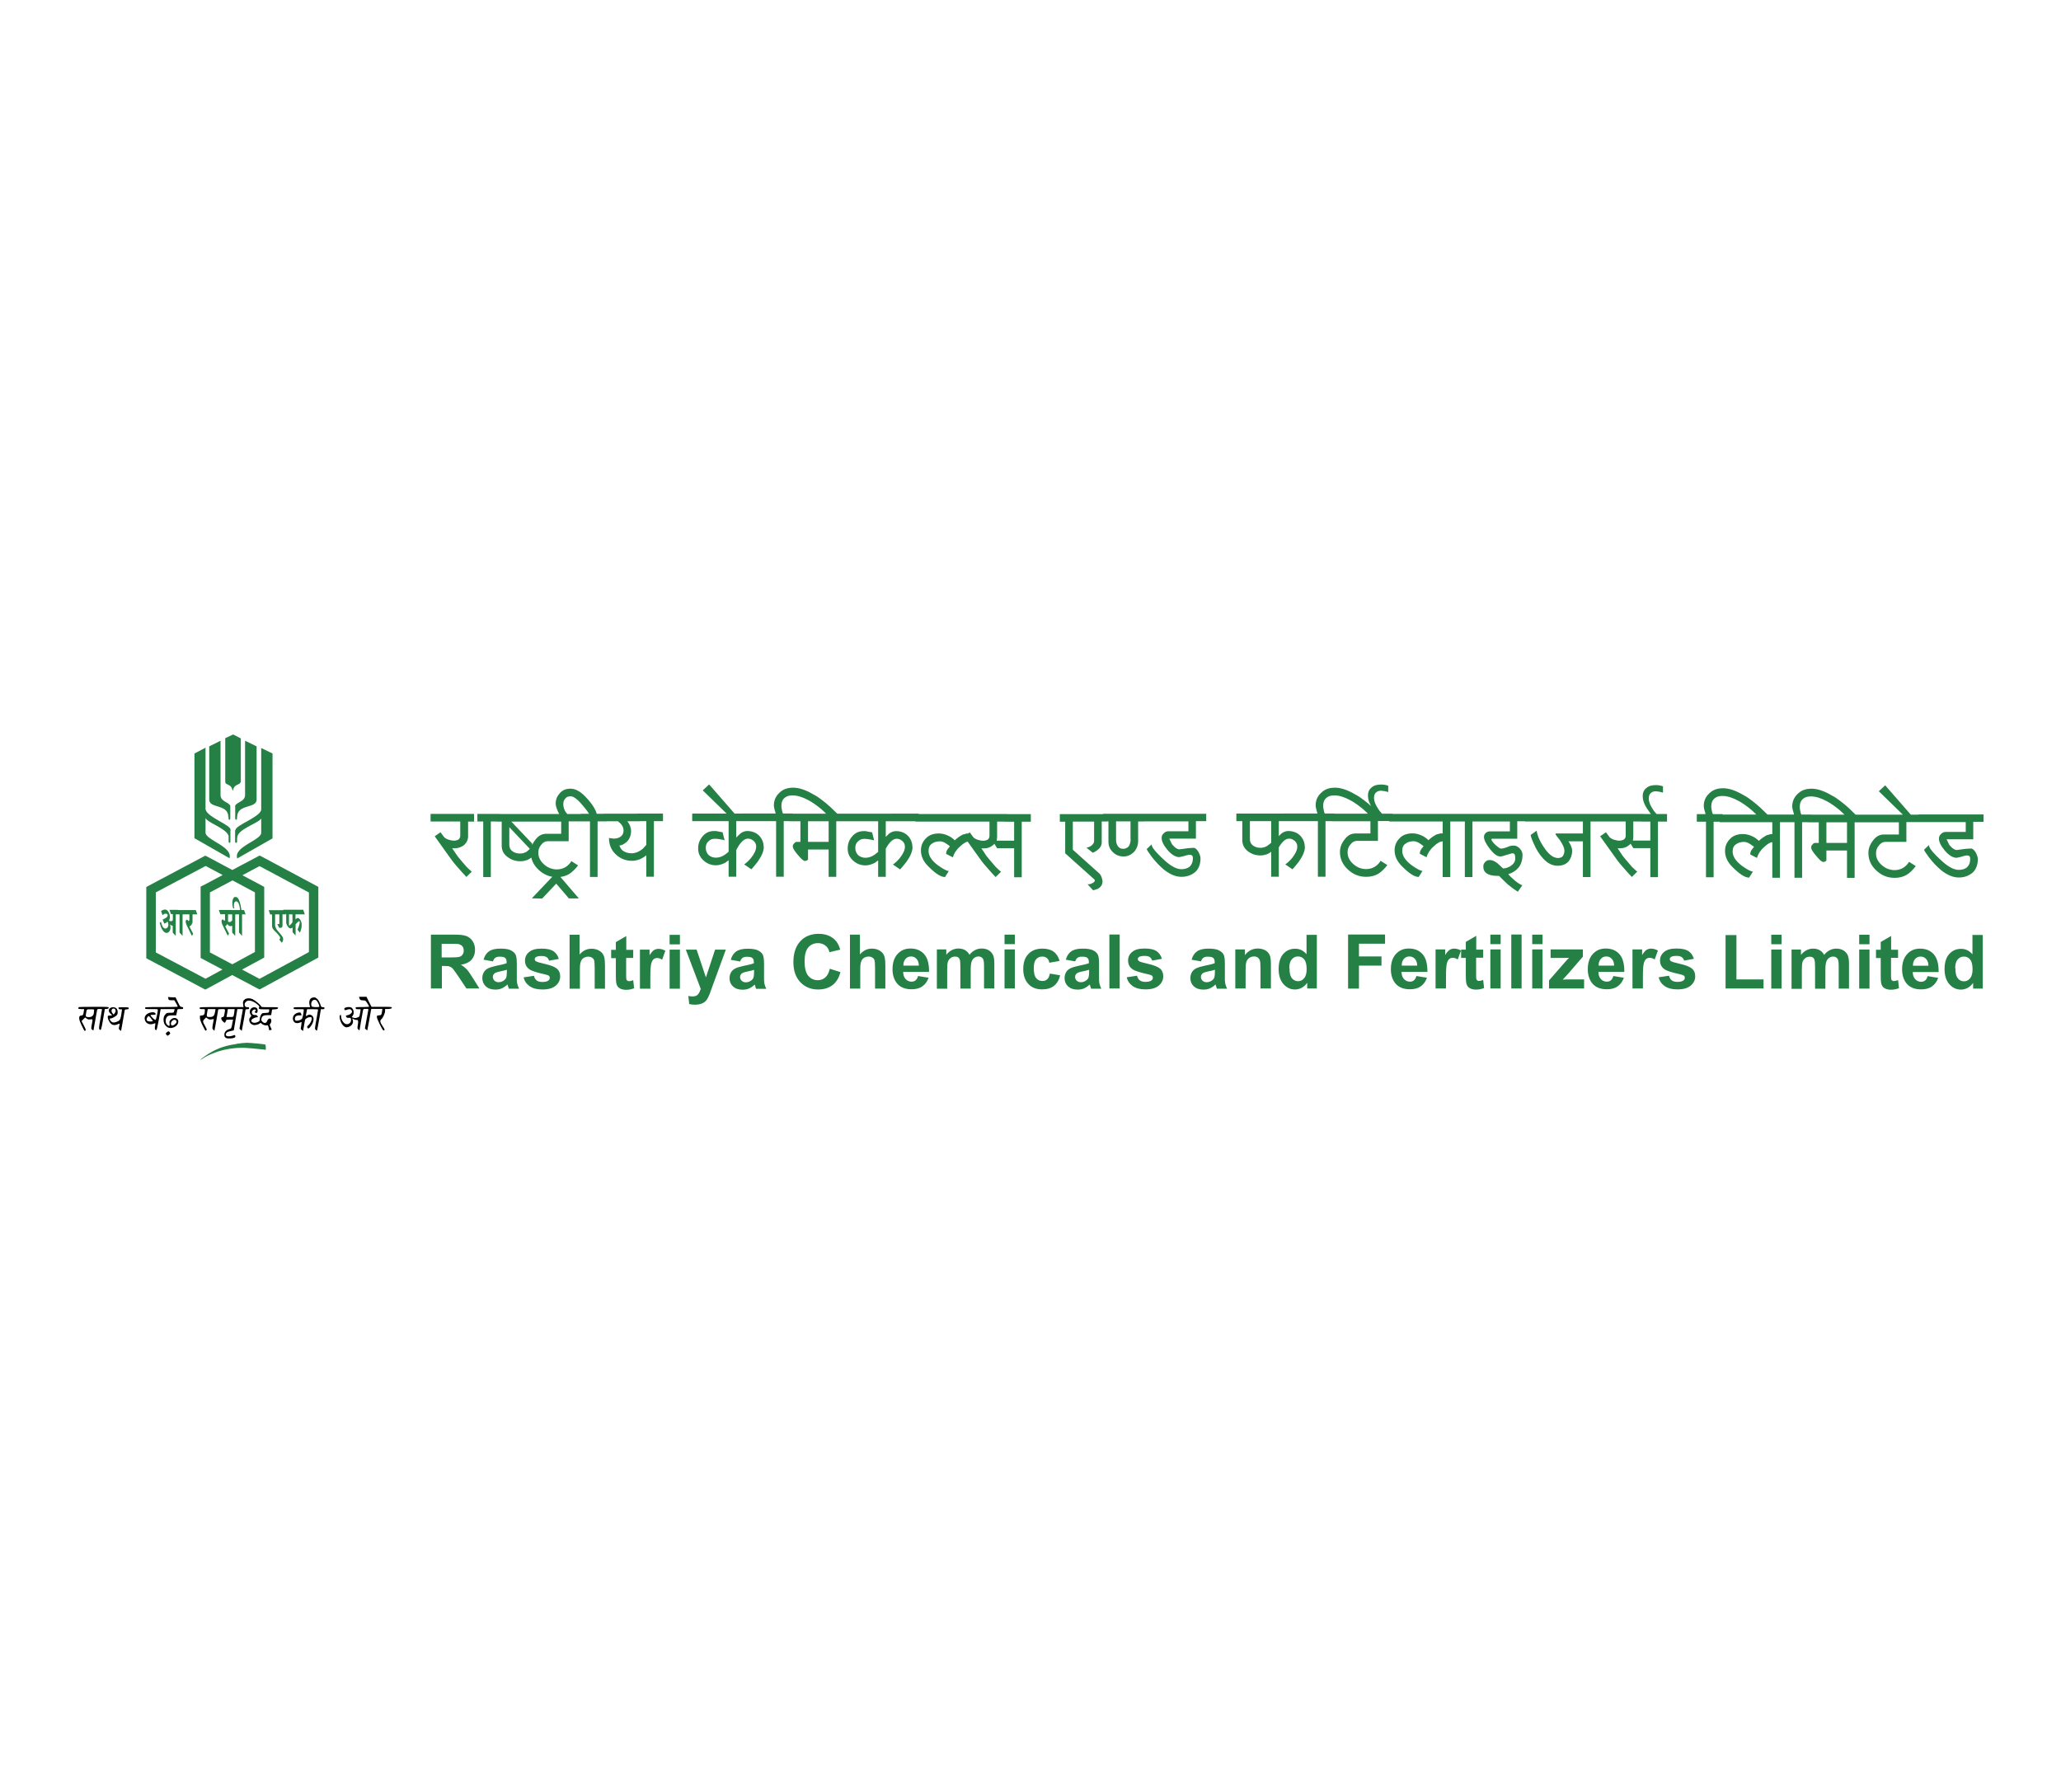 <?xml version="1.0" encoding="UTF-8"?>
<svg id="Layer_2" data-name="Layer 2" xmlns="http://www.w3.org/2000/svg" viewBox="0 0 184 160">
  <defs>
    <style>
      .cls-1, .cls-2 {
        fill: #248045;
      }

      .cls-3, .cls-4 {
        fill: none;
      }

      .cls-3, .cls-2, .cls-5 {
        fill-rule: evenodd;
      }
    </style>
  </defs>
  <g id="Layer_1-2" data-name="Layer 1">
    <g id="CHEMICAL">
      <g id="RCF">
        <g id="TEXTS">
          <g id="TEXT">
            <path id="TEXT_BLACK_" data-name="TEXT (BLACK)" class="cls-4" d="m39.44,85.73h.72c.47,0,.76-.02.87-.06.12-.04.21-.11.27-.2.07-.1.1-.22.1-.36,0-.16-.04-.29-.13-.39-.09-.1-.21-.16-.37-.19-.08-.01-.32-.02-.71-.02h-.76v1.22Zm-.97,2.78v-4.82h2.05c.51,0,.89.04,1.12.13.23.09.42.24.56.46.14.22.21.47.21.76,0,.36-.11.66-.32.9-.21.23-.53.38-.95.44.21.12.38.26.52.4.14.15.32.41.55.78l.59.94h-1.16l-.7-1.05c-.25-.37-.42-.61-.51-.71-.09-.1-.19-.16-.29-.2-.1-.04-.27-.05-.49-.05h-.2v2.01h-.97Zm6.77-1.68c-.12.04-.3.09-.56.14-.26.05-.42.11-.5.16-.12.09-.18.19-.18.33s.05.24.14.34c.1.09.22.14.37.14.17,0,.33-.05.48-.16.11-.08.19-.19.22-.31.02-.08.04-.23.04-.45v-.18Zm-1.23-.75l-.84-.15c.09-.34.26-.59.49-.75.23-.16.57-.24,1.02-.24.41,0,.72.05.92.15.2.1.34.22.42.37.08.15.12.42.12.83v1.08c-.01.31,0,.53.03.68.03.14.09.3.17.47h-.91c-.02-.06-.05-.15-.09-.27-.01-.05-.03-.09-.03-.11-.16.15-.33.27-.51.35-.18.08-.37.11-.58.11-.36,0-.64-.1-.85-.29-.21-.2-.31-.44-.31-.74,0-.2.05-.37.14-.53.09-.15.23-.27.4-.35.17-.08.41-.15.73-.22.43-.08.73-.16.9-.23v-.09c0-.18-.04-.3-.13-.38-.09-.08-.25-.11-.5-.11-.16,0-.29.03-.38.1-.09.06-.17.18-.22.34Zm2.73,1.43l.93-.14c.04.18.12.32.24.41.12.09.29.14.51.14.24,0,.42-.04.54-.13.08-.06.12-.14.12-.25,0-.07-.02-.13-.07-.17-.05-.04-.15-.08-.31-.12-.74-.16-1.22-.31-1.42-.45-.28-.19-.41-.45-.41-.79,0-.3.12-.56.36-.76.24-.21.61-.31,1.11-.31s.83.08,1.07.23c.23.16.39.39.48.69l-.87.16c-.04-.14-.11-.24-.21-.31-.1-.07-.25-.11-.45-.11-.24,0-.42.03-.52.1-.07.05-.1.11-.1.19,0,.07.03.12.09.17.08.06.37.15.86.26.49.11.83.25,1.03.41.19.16.29.39.29.69,0,.32-.13.6-.4.83-.27.23-.66.34-1.19.34-.48,0-.85-.1-1.13-.29-.28-.19-.46-.45-.54-.78m4.99-3.82v1.77c.3-.35.65-.52,1.07-.52.21,0,.4.04.58.12.17.08.3.18.39.3.09.12.15.26.18.41.03.15.05.38.05.69v2.05h-.92v-1.84c0-.37-.02-.6-.05-.7-.04-.1-.1-.18-.19-.23-.09-.06-.2-.09-.33-.09-.15,0-.29.04-.41.11-.12.07-.21.19-.26.34-.06.15-.08.37-.08.66v1.75h-.92v-4.82h.92Zm4.79,1.33v.74h-.63v1.41c0,.28,0,.45.02.5.01.05.04.09.08.12.04.03.1.05.16.05.09,0,.21-.03.37-.09l.08.72c-.22.09-.46.14-.73.14-.17,0-.32-.03-.45-.08-.13-.06-.23-.13-.29-.22-.06-.09-.11-.21-.13-.36-.02-.11-.03-.32-.03-.65v-1.52h-.42v-.74h.42v-.69l.93-.54v1.23h.63Zm1.52,3.49h-.92v-3.49h.86v.5c.15-.23.28-.39.4-.46.12-.07.25-.11.4-.11.21,0,.41.06.61.17l-.29.8c-.15-.1-.3-.15-.43-.15s-.24.03-.33.11c-.09.07-.16.2-.21.39-.05.19-.08.58-.08,1.17v1.08Zm1.73,0v-3.49h.92v3.49h-.92Zm0-3.96v-.85h.92v.85h-.92Zm1.43.47h.98l.83,2.48.82-2.48h.96l-1.23,3.36-.22.61c-.08.2-.16.36-.23.47-.07.11-.16.19-.25.26-.1.07-.21.12-.35.16-.14.04-.3.06-.47.06s-.35-.02-.52-.06l-.08-.72c.14.03.27.04.39.04.21,0,.37-.06.48-.19.1-.13.18-.29.24-.48l-1.33-3.5Zm6.1,1.81c-.12.04-.3.09-.56.14-.26.05-.42.11-.5.16-.12.09-.18.19-.18.33s.05.24.14.34c.1.09.22.14.37.14.17,0,.33-.05.48-.16.11-.08.19-.19.22-.31.02-.08.04-.23.04-.45v-.18Zm-1.23-.75l-.84-.15c.09-.34.26-.59.49-.75.23-.16.57-.24,1.02-.24.41,0,.72.05.92.15.2.1.34.22.42.37.08.15.12.42.12.83v1.08c-.01.31,0,.53.03.68.03.14.09.3.17.47h-.91c-.02-.06-.05-.15-.09-.27-.01-.05-.03-.09-.03-.11-.16.15-.33.27-.51.35-.18.08-.37.11-.58.11-.36,0-.64-.1-.85-.29-.21-.2-.31-.44-.31-.74,0-.2.05-.37.14-.53.09-.15.23-.27.4-.35.17-.08.41-.15.73-.22.43-.08.73-.16.9-.23v-.09c0-.18-.04-.3-.13-.38-.09-.08-.25-.11-.5-.11-.16,0-.29.03-.38.1-.09.06-.17.18-.22.34Zm8.01.65l.94.3c-.14.53-.38.92-.72,1.17-.34.25-.76.38-1.28.38-.64,0-1.16-.22-1.58-.65-.41-.44-.62-1.03-.62-1.79,0-.8.21-1.42.62-1.87.41-.44.96-.66,1.63-.66.59,0,1.07.17,1.44.52.22.21.38.5.49.89l-.96.23c-.06-.25-.17-.45-.36-.59-.18-.14-.4-.22-.66-.22-.36,0-.65.13-.87.38-.22.26-.33.67-.33,1.24,0,.61.11,1.04.33,1.3.22.26.5.39.85.39.26,0,.48-.08.67-.25.19-.16.32-.42.4-.77m2.69-3.05v1.77c.3-.35.65-.52,1.07-.52.21,0,.4.04.58.12.17.08.3.18.39.3.09.12.15.26.18.41.03.15.05.38.05.69v2.05h-.92v-1.84c0-.37-.02-.6-.05-.7-.04-.1-.1-.18-.19-.23-.09-.06-.2-.09-.33-.09-.15,0-.29.04-.41.11-.12.07-.21.19-.26.34-.06.15-.08.37-.08.66v1.75h-.92v-4.82h.92Zm5.26,2.77c0-.27-.08-.47-.21-.61-.13-.14-.29-.21-.48-.21-.2,0-.37.07-.5.22-.13.15-.2.35-.19.6h1.38Zm-.05.93l.92.15c-.12.34-.3.59-.56.77-.25.18-.57.26-.96.26-.61,0-1.06-.2-1.35-.59-.23-.32-.35-.72-.35-1.2,0-.58.15-1.03.45-1.36.3-.33.68-.49,1.15-.49.52,0,.93.17,1.23.51.3.34.44.87.43,1.58h-2.31c0,.27.08.49.22.64.14.15.32.23.53.23.14,0,.27-.04.36-.12.1-.08.17-.21.22-.38Zm1.65-2.38h.85v.48c.3-.37.67-.56,1.09-.56.22,0,.42.05.58.14.16.09.3.23.4.42.15-.19.32-.33.5-.42.18-.09.37-.14.57-.14.26,0,.47.05.65.16.18.1.31.26.4.46.06.15.1.39.1.72v2.23h-.92v-1.99c0-.35-.03-.57-.1-.67-.09-.13-.22-.2-.39-.2-.13,0-.25.04-.37.12-.11.08-.2.19-.25.35-.05.15-.08.39-.08.72v1.68h-.92v-1.91c0-.34-.02-.56-.05-.66-.03-.1-.08-.17-.15-.22-.07-.05-.16-.07-.28-.07-.14,0-.27.04-.38.12-.11.08-.2.19-.25.33-.05.14-.07.38-.07.72v1.7h-.92v-3.49Zm6.05,3.49v-3.49h.92v3.49h-.92Zm0-3.96v-.85h.92v.85h-.92Zm4.91,1.5l-.91.16c-.03-.18-.1-.32-.21-.41-.11-.09-.25-.14-.42-.14-.23,0-.41.08-.55.24-.14.16-.21.42-.21.8,0,.41.07.71.21.88.14.17.33.26.56.26.18,0,.32-.05.43-.15.11-.1.19-.27.24-.51l.91.15c-.09.42-.28.73-.54.94-.27.21-.62.32-1.07.32-.51,0-.92-.16-1.22-.48-.3-.32-.46-.77-.46-1.34s.15-1.02.46-1.34c.3-.32.72-.48,1.24-.48.42,0,.76.09,1.01.27.25.18.43.46.54.84m2.62.78c-.12.04-.3.09-.56.14-.26.05-.42.11-.5.16-.12.09-.18.19-.18.33s.05.24.14.34c.1.09.22.14.37.14.17,0,.33-.05.48-.16.11-.08.19-.19.22-.31.02-.08.04-.23.04-.45v-.18Zm-1.23-.75l-.84-.15c.09-.34.26-.59.49-.75.23-.16.57-.24,1.02-.24.41,0,.72.05.92.15.2.1.34.22.42.37.08.15.12.42.12.83v1.08c-.01.31,0,.53.03.68.03.14.09.3.17.47h-.91c-.02-.06-.05-.15-.09-.27-.01-.05-.03-.09-.03-.11-.16.15-.33.27-.51.35-.18.08-.37.11-.58.11-.36,0-.64-.1-.85-.29-.21-.2-.31-.44-.31-.74,0-.2.05-.37.14-.53.09-.15.23-.27.4-.35.17-.08.41-.15.73-.22.43-.08.73-.16.9-.23v-.09c0-.18-.04-.3-.13-.38-.09-.08-.25-.11-.5-.11-.16,0-.29.03-.38.1-.09.06-.17.18-.22.34Zm3.05,2.42v-4.82h.92v4.82h-.92Zm1.54-1l.93-.14c.04.18.12.32.24.41.12.09.29.14.51.14.24,0,.42-.04.54-.13.08-.06.12-.14.12-.25,0-.07-.02-.13-.07-.17-.05-.04-.15-.08-.31-.12-.74-.16-1.22-.31-1.42-.45-.28-.19-.41-.45-.41-.79,0-.3.12-.56.36-.76.24-.21.61-.31,1.11-.31s.83.08,1.07.23c.23.16.39.39.48.69l-.87.16c-.04-.14-.11-.24-.21-.31-.1-.07-.25-.11-.45-.11-.24,0-.42.03-.52.1-.07.05-.1.11-.1.19,0,.07.03.12.09.17.08.06.37.15.86.26.49.11.83.25,1.03.41.19.16.29.39.29.69,0,.32-.13.6-.4.83-.27.23-.66.34-1.19.34-.48,0-.85-.1-1.13-.29-.28-.19-.46-.45-.54-.78m7.86-.68c-.12.04-.3.09-.56.14-.26.05-.42.11-.5.16-.12.09-.18.19-.18.33s.05.24.14.34c.1.09.22.14.37.14.17,0,.33-.05.48-.16.11-.08.19-.19.22-.31.02-.08.04-.23.04-.45v-.18Zm-1.23-.75l-.84-.15c.09-.34.26-.59.49-.75.23-.16.57-.24,1.02-.24.41,0,.72.05.92.15.2.1.34.22.42.37.08.15.12.42.12.83v1.08c-.01.31,0,.53.03.68.03.14.09.3.17.47h-.91c-.02-.06-.05-.15-.09-.27-.01-.05-.03-.09-.03-.11-.16.15-.33.27-.51.35-.18.08-.37.11-.58.11-.36,0-.64-.1-.85-.29-.21-.2-.31-.44-.31-.74,0-.2.05-.37.14-.53.09-.15.23-.27.4-.35.17-.08.41-.15.73-.22.43-.08.73-.16.9-.23v-.09c0-.18-.04-.3-.13-.38-.09-.08-.25-.11-.5-.11-.16,0-.29.03-.38.1-.09.06-.17.18-.22.34Zm6.23,2.42h-.92v-1.78c0-.38-.02-.62-.06-.73-.04-.11-.1-.2-.19-.26-.09-.06-.2-.09-.32-.09-.16,0-.3.04-.43.13-.13.09-.21.2-.26.35-.05.14-.07.41-.07.8v1.58h-.92v-3.49h.86v.51c.3-.39.69-.59,1.15-.59.2,0,.39.04.56.11.17.07.3.17.38.28.09.11.15.24.18.39.03.14.05.35.05.62v2.17Zm1.67-1.82c0,.37.05.64.15.81.15.24.36.36.62.36.21,0,.39-.09.54-.27.15-.18.22-.45.22-.81,0-.4-.07-.69-.22-.87-.14-.18-.33-.26-.56-.26s-.4.09-.55.26c-.15.17-.22.43-.22.78m2.46,1.82h-.86v-.51c-.14.2-.31.35-.5.45-.19.1-.39.15-.59.15-.4,0-.74-.16-1.03-.48-.28-.32-.43-.77-.43-1.35s.14-1.04.42-1.35c.28-.31.63-.46,1.06-.46.39,0,.73.16,1.01.49v-1.73h.92v4.82Zm2.79,0v-4.82h3.3v.82h-2.33v1.14h2.01v.82h-2.01v2.05h-.97Zm6.17-2.04c0-.27-.08-.47-.21-.61s-.29-.21-.48-.21c-.2,0-.37.07-.5.22-.13.15-.2.35-.19.6h1.38Zm-.05.93l.92.15c-.12.34-.3.59-.56.77-.25.18-.57.26-.96.26-.61,0-1.06-.2-1.35-.59-.23-.32-.35-.72-.35-1.2,0-.58.15-1.03.45-1.36.3-.33.68-.49,1.15-.49.52,0,.93.17,1.23.51.3.34.44.87.43,1.58h-2.31c0,.27.08.49.22.64.14.15.32.23.53.23.14,0,.27-.04.36-.12.1-.08.17-.21.22-.38Zm2.61,1.11h-.92v-3.49h.86v.5c.15-.23.28-.39.4-.46.12-.07.25-.11.4-.11.21,0,.41.06.61.17l-.29.8c-.15-.1-.3-.15-.43-.15s-.24.03-.33.11c-.09.07-.16.2-.21.39-.05.19-.08.58-.08,1.17v1.08Zm3.33-3.49v.74h-.63v1.41c0,.28,0,.45.02.5.01.05.04.09.08.12.04.03.1.05.16.05.09,0,.21-.03.37-.09l.08.72c-.22.09-.46.14-.73.14-.17,0-.32-.03-.45-.08-.13-.06-.23-.13-.29-.22-.06-.09-.11-.21-.13-.36-.02-.11-.03-.32-.03-.65v-1.52h-.42v-.74h.42v-.69l.93-.54v1.23h.63Zm.64,3.49v-3.49h.92v3.49h-.92Zm0-3.96v-.85h.92v.85h-.92Zm1.87,3.96v-4.82h.92v4.82h-.92Zm1.87,0v-3.49h.92v3.49h-.92Zm0-3.96v-.85h.92v.85h-.92Zm1.5,3.96v-.72l1.31-1.5c.21-.25.37-.42.48-.52-.11,0-.25.01-.42.01h-1.23s0-.76,0-.76h2.88v.65l-1.33,1.54-.47.51c.26-.02.41-.02.48-.02h1.43v.81h-3.11Zm5.81-2.04c0-.27-.08-.47-.21-.61-.13-.14-.29-.21-.48-.21-.2,0-.37.07-.5.22-.13.15-.2.35-.19.6h1.38Zm-.05.93l.92.15c-.12.34-.3.59-.56.77-.25.18-.57.26-.96.26-.61,0-1.06-.2-1.35-.59-.23-.32-.35-.72-.35-1.2,0-.58.15-1.03.45-1.36.3-.33.68-.49,1.15-.49.52,0,.93.17,1.23.51.3.34.44.87.43,1.58h-2.31c0,.27.08.49.22.64.14.15.32.23.53.23.14,0,.27-.04.36-.12.1-.08.17-.21.22-.38Zm2.61,1.11h-.92v-3.49h.86v.5c.15-.23.28-.39.4-.46.12-.07.25-.11.4-.11.21,0,.41.06.61.17l-.29.8c-.15-.1-.3-.15-.43-.15s-.24.03-.33.11c-.09.07-.16.2-.21.39-.05.19-.08.58-.08,1.17v1.08Zm1.41-1l.93-.14c.04.18.12.32.24.41.12.09.29.14.51.14.24,0,.42-.04.54-.13.08-.06.12-.14.12-.25,0-.07-.02-.13-.07-.17-.05-.04-.15-.08-.31-.12-.74-.16-1.22-.31-1.42-.45-.28-.19-.41-.45-.41-.79,0-.3.12-.56.36-.76.24-.21.61-.31,1.11-.31s.83.08,1.07.23c.23.16.39.39.48.69l-.87.16c-.04-.14-.11-.24-.21-.31-.1-.07-.25-.11-.45-.11-.24,0-.42.03-.52.1-.07.05-.1.11-.1.19,0,.07.03.12.09.17.08.06.37.15.86.26.49.11.83.25,1.03.41.19.16.29.39.29.69,0,.32-.13.6-.4.83-.27.23-.66.34-1.19.34-.48,0-.85-.1-1.13-.29-.28-.19-.46-.45-.54-.78m5.97,1v-4.78h.97v3.96h2.42v.81h-3.39Zm4.08,0v-3.49h.92v3.49h-.92Zm0-3.96v-.85h.92v.85h-.92Zm1.8.47h.85v.48c.3-.37.67-.56,1.09-.56.22,0,.42.05.58.14.16.09.3.23.4.42.15-.19.32-.33.5-.42.18-.09.37-.14.57-.14.26,0,.47.05.65.16.18.1.31.26.4.46.06.15.1.39.1.72v2.23h-.92v-1.99c0-.35-.03-.57-.1-.67-.09-.13-.22-.2-.39-.2-.13,0-.25.04-.37.12-.11.08-.2.19-.25.35-.05.15-.08.39-.08.72v1.68h-.92v-1.91c0-.34-.02-.56-.05-.66-.03-.1-.08-.17-.15-.22-.07-.05-.16-.07-.28-.07-.14,0-.27.04-.38.12-.11.08-.2.19-.25.33-.05.14-.07.38-.07.72v1.7h-.92v-3.49Zm6.05,3.49v-3.49h.92v3.49h-.92Zm0-3.96v-.85h.92v.85h-.92Zm3.47.47v.74h-.63v1.41c0,.28,0,.45.02.5.01.05.04.09.08.12.04.03.1.05.16.05.09,0,.21-.03.37-.09l.08.72c-.22.09-.46.14-.73.14-.17,0-.32-.03-.45-.08-.13-.06-.23-.13-.29-.22-.06-.09-.11-.21-.13-.36-.02-.11-.03-.32-.03-.65v-1.52h-.42v-.74h.42v-.69l.93-.54v1.23h.63Zm2.71,1.45c0-.27-.08-.47-.21-.61-.13-.14-.29-.21-.48-.21-.2,0-.37.07-.5.22-.13.15-.2.35-.19.6h1.38Zm-.05.93l.92.15c-.12.34-.3.59-.56.77-.25.18-.57.26-.96.26-.61,0-1.06-.2-1.35-.59-.23-.32-.35-.72-.35-1.2,0-.58.15-1.03.45-1.36.3-.33.68-.49,1.15-.49.52,0,.93.17,1.23.51.3.34.44.87.43,1.58h-2.31c0,.27.08.49.22.64.14.15.32.23.53.23.14,0,.27-.04.36-.12.1-.08.17-.21.22-.38Zm2.46-.71c0,.37.05.64.15.81.15.24.36.36.62.36.21,0,.39-.09.54-.27.15-.18.22-.45.22-.81,0-.4-.07-.69-.22-.87-.14-.18-.33-.26-.56-.26s-.4.09-.55.26c-.15.17-.22.43-.22.78m2.46,1.82h-.86v-.51c-.14.2-.31.35-.5.45-.19.1-.39.15-.59.15-.4,0-.74-.16-1.03-.48-.28-.32-.43-.77-.43-1.35s.14-1.04.42-1.35c.28-.31.63-.46,1.06-.46.39,0,.73.16,1.01.49v-1.73h.92v4.82Z"/>
            <path id="TEXT-2" data-name="TEXT" class="cls-1" d="m39.44,85.49h.72c.47,0,.76-.02.87-.06.12-.04.21-.11.27-.2.07-.1.1-.22.1-.36,0-.16-.04-.29-.13-.39-.09-.1-.21-.16-.37-.19-.08-.01-.32-.02-.71-.02h-.76v1.22Zm-.97,2.78v-4.82h2.05c.51,0,.89.04,1.12.13.23.09.42.24.56.46.14.22.21.47.21.76,0,.36-.11.66-.32.9-.21.23-.53.38-.95.44.21.12.38.26.52.4.14.15.32.41.55.78l.59.94h-1.16l-.7-1.05c-.25-.37-.42-.61-.51-.71-.09-.1-.19-.16-.29-.2-.1-.04-.27-.05-.49-.05h-.2v2.01h-.97Zm6.77-1.68c-.12.04-.3.09-.56.14-.26.05-.42.11-.5.16-.12.09-.18.19-.18.33s.05.24.14.34c.1.09.22.14.37.14.17,0,.33-.05.48-.16.11-.08.19-.18.22-.31.02-.08.04-.23.04-.45v-.18Zm-1.23-.75l-.84-.15c.09-.34.26-.59.49-.75.23-.16.57-.24,1.02-.24.41,0,.72.05.92.15.2.1.34.22.42.37.08.15.12.42.12.83v1.08c-.01.31,0,.53.03.68.03.14.09.3.17.47h-.91c-.02-.06-.05-.15-.09-.27-.01-.05-.03-.09-.03-.11-.16.15-.33.27-.51.35-.18.08-.37.11-.58.11-.36,0-.64-.1-.85-.29-.21-.2-.31-.44-.31-.74,0-.2.05-.37.14-.53.09-.15.23-.27.4-.35.17-.08.41-.15.73-.22.43-.08.73-.16.9-.23v-.09c0-.18-.04-.3-.13-.38-.09-.08-.25-.11-.5-.11-.16,0-.29.03-.38.1-.09.06-.17.18-.22.34Zm2.73,1.43l.93-.14c.04.18.12.32.24.41.12.09.29.14.51.14.24,0,.42-.04.54-.13.08-.06.12-.14.12-.25,0-.07-.02-.13-.07-.17-.05-.04-.15-.08-.31-.12-.74-.16-1.22-.31-1.42-.45-.28-.19-.41-.45-.41-.79,0-.3.12-.56.36-.76.24-.21.61-.31,1.11-.31s.83.08,1.07.23c.23.16.39.39.48.69l-.87.16c-.04-.14-.11-.24-.21-.31-.1-.07-.25-.11-.45-.11-.24,0-.42.03-.52.1-.07.05-.1.11-.1.19,0,.07.03.12.09.17.08.06.37.15.86.26.49.11.83.25,1.03.41.19.16.29.39.29.69,0,.32-.13.6-.4.83-.27.23-.66.34-1.19.34-.48,0-.85-.1-1.13-.29-.28-.19-.46-.45-.54-.78m4.99-3.82v1.77c.3-.35.65-.52,1.07-.52.21,0,.4.04.58.12.17.08.3.18.39.3.09.12.15.26.18.41.03.15.05.38.05.69v2.05h-.92v-1.84c0-.37-.02-.6-.05-.7-.04-.1-.1-.18-.19-.23-.09-.06-.2-.09-.33-.09-.15,0-.29.04-.41.11-.12.07-.21.19-.26.34-.06.15-.08.37-.08.66v1.75h-.92v-4.82h.92Zm4.79,1.33v.74h-.63v1.41c0,.28,0,.45.02.5.01.05.04.09.08.12.04.03.1.05.16.05.09,0,.21-.03.37-.09l.08.72c-.22.09-.46.14-.73.14-.17,0-.32-.03-.45-.08-.13-.06-.23-.13-.29-.22-.06-.09-.11-.21-.13-.36-.02-.11-.03-.32-.03-.65v-1.52h-.42v-.74h.42v-.69l.93-.54v1.23h.63Zm1.52,3.49h-.92v-3.49h.86v.5c.15-.23.28-.39.4-.46.12-.07.25-.11.4-.11.21,0,.41.06.61.17l-.29.8c-.15-.1-.3-.15-.43-.15s-.24.03-.33.11c-.09.07-.16.2-.21.39-.05.19-.08.58-.08,1.17v1.08Zm1.73,0v-3.49h.92v3.49h-.92Zm0-3.96v-.85h.92v.85h-.92Zm1.43.47h.98l.83,2.48.82-2.48h.96l-1.23,3.36-.22.61c-.08.2-.16.36-.23.47-.07.11-.16.19-.25.26-.1.07-.21.12-.35.16-.14.04-.3.06-.47.06s-.35-.02-.52-.06l-.08-.72c.14.03.27.04.39.04.21,0,.37-.06.48-.19.1-.13.18-.29.24-.48l-1.33-3.5Zm6.1,1.81c-.12.04-.3.09-.56.14-.26.05-.42.11-.5.16-.12.09-.18.19-.18.33s.05.24.14.34c.1.09.22.14.37.14.17,0,.33-.05.48-.16.11-.08.19-.18.22-.31.02-.08.04-.23.04-.45v-.18Zm-1.23-.75l-.84-.15c.09-.34.26-.59.49-.75.23-.16.57-.24,1.02-.24.41,0,.72.05.92.15.2.1.34.22.42.37.08.15.12.42.12.83v1.08c-.01.31,0,.53.03.68.03.14.09.3.17.47h-.91c-.02-.06-.05-.15-.09-.27-.01-.05-.03-.09-.03-.11-.16.15-.33.27-.51.35-.18.08-.37.11-.58.11-.36,0-.64-.1-.85-.29-.21-.2-.31-.44-.31-.74,0-.2.05-.37.14-.53.09-.15.23-.27.4-.35.17-.08.41-.15.73-.22.43-.08.73-.16.9-.23v-.09c0-.18-.04-.3-.13-.38-.09-.08-.25-.11-.5-.11-.16,0-.29.03-.38.1-.09.06-.17.18-.22.34Zm8.01.65l.94.3c-.14.53-.38.92-.72,1.17-.34.25-.76.38-1.28.38-.64,0-1.16-.22-1.58-.65-.41-.44-.62-1.03-.62-1.79,0-.8.21-1.42.62-1.87.41-.44.96-.66,1.63-.66.59,0,1.07.17,1.44.52.22.21.38.5.49.89l-.96.23c-.06-.25-.17-.45-.36-.59-.18-.14-.4-.22-.66-.22-.36,0-.65.13-.87.38-.22.26-.33.67-.33,1.24,0,.61.11,1.04.33,1.3.22.26.5.39.85.39.26,0,.48-.08.67-.25.19-.16.32-.42.4-.77m2.69-3.05v1.77c.3-.35.65-.52,1.07-.52.21,0,.4.04.58.12.17.08.3.18.39.3.09.12.15.26.18.41.03.15.05.38.05.69v2.05h-.92v-1.84c0-.37-.02-.6-.05-.7-.04-.1-.1-.18-.19-.23-.09-.06-.2-.09-.33-.09-.15,0-.29.04-.41.11-.12.07-.21.19-.26.34-.06.15-.08.37-.08.66v1.75h-.92v-4.82h.92Zm5.26,2.77c0-.27-.08-.47-.21-.61-.13-.14-.29-.21-.48-.21-.2,0-.37.07-.5.22-.13.15-.2.35-.19.6h1.38Zm-.05.93l.92.15c-.12.34-.3.59-.56.77-.25.18-.57.26-.96.26-.61,0-1.06-.2-1.35-.59-.23-.32-.35-.72-.35-1.2,0-.58.15-1.03.45-1.36.3-.33.68-.49,1.15-.49.52,0,.93.17,1.23.51.3.34.44.87.43,1.58h-2.31c0,.27.08.49.22.64.14.15.32.23.53.23.14,0,.27-.04.36-.12.1-.08.17-.21.22-.38Zm1.65-2.38h.85v.48c.3-.37.67-.56,1.09-.56.22,0,.42.05.58.14.16.09.3.23.4.42.15-.19.32-.33.5-.42.18-.09.37-.14.57-.14.26,0,.47.05.65.16.18.1.31.26.4.46.06.15.1.39.1.72v2.23h-.92v-1.99c0-.35-.03-.57-.1-.67-.09-.13-.22-.2-.39-.2-.13,0-.25.04-.37.12-.11.08-.2.19-.25.35-.05.15-.08.39-.08.72v1.68h-.92v-1.91c0-.34-.02-.56-.05-.66-.03-.1-.08-.17-.15-.22-.07-.05-.16-.07-.28-.07-.14,0-.27.04-.38.12-.11.08-.2.19-.25.33-.05.14-.07.38-.07.72v1.7h-.92v-3.49Zm6.05,3.49v-3.49h.92v3.49h-.92Zm0-3.96v-.85h.92v.85h-.92Zm4.91,1.5l-.91.16c-.03-.18-.1-.32-.21-.41-.11-.09-.25-.14-.42-.14-.23,0-.41.08-.55.24-.14.16-.21.42-.21.8,0,.41.07.71.21.88.14.17.33.26.56.26.18,0,.32-.05.43-.15.11-.1.19-.27.24-.51l.91.15c-.09.42-.28.73-.54.94-.27.21-.62.32-1.07.32-.51,0-.92-.16-1.22-.48-.3-.32-.46-.77-.46-1.34s.15-1.02.46-1.34c.3-.32.72-.48,1.24-.48.42,0,.76.09,1.01.27.25.18.43.46.54.84m2.62.78c-.12.04-.3.09-.56.14-.26.05-.42.11-.5.16-.12.09-.18.19-.18.33s.05.24.14.34c.1.09.22.14.37.14.17,0,.33-.05.48-.16.11-.08.19-.18.22-.31.02-.08.04-.23.04-.45v-.18Zm-1.23-.75l-.84-.15c.09-.34.26-.59.49-.75.23-.16.57-.24,1.02-.24.41,0,.72.05.92.15.2.1.34.22.42.37.08.15.12.42.12.83v1.08c-.01.31,0,.53.03.68.03.14.09.3.17.47h-.91c-.02-.06-.05-.15-.09-.27-.01-.05-.03-.09-.03-.11-.16.15-.33.27-.51.35-.18.08-.37.11-.58.11-.36,0-.64-.1-.85-.29-.21-.2-.31-.44-.31-.74,0-.2.05-.37.14-.53.09-.15.23-.27.4-.35.17-.08.41-.15.73-.22.43-.08.73-.16.9-.23v-.09c0-.18-.04-.3-.13-.38-.09-.08-.25-.11-.5-.11-.16,0-.29.03-.38.1-.09.06-.17.18-.22.34Zm3.05,2.42v-4.82h.92v4.82h-.92Zm1.54-1l.93-.14c.04.18.12.32.24.41.12.09.29.14.51.14.24,0,.42-.04.54-.13.08-.06.12-.14.12-.25,0-.07-.02-.13-.07-.17-.05-.04-.15-.08-.31-.12-.74-.16-1.22-.31-1.42-.45-.28-.19-.41-.45-.41-.79,0-.3.12-.56.36-.76.24-.21.61-.31,1.11-.31s.83.08,1.07.23c.23.16.39.39.48.69l-.87.16c-.04-.14-.11-.24-.21-.31-.1-.07-.25-.11-.45-.11-.24,0-.42.03-.52.1-.07.05-.1.11-.1.19,0,.07.03.12.09.17.08.06.37.15.86.26.49.11.83.25,1.03.41.19.16.29.39.29.69,0,.32-.13.6-.4.83-.27.23-.66.34-1.19.34-.48,0-.85-.1-1.13-.29-.28-.19-.46-.45-.54-.78m7.86-.68c-.12.04-.3.09-.56.14-.26.05-.42.11-.5.16-.12.09-.18.19-.18.33s.05.24.14.34c.1.09.22.14.37.14.17,0,.33-.05.48-.16.11-.08.19-.18.22-.31.02-.08.04-.23.04-.45v-.18Zm-1.23-.75l-.84-.15c.09-.34.26-.59.49-.75.23-.16.57-.24,1.02-.24.41,0,.72.05.92.15.2.1.34.22.42.37.08.15.12.42.12.83v1.08c-.01.31,0,.53.03.68.03.14.09.3.17.47h-.91c-.02-.06-.05-.15-.09-.27-.01-.05-.03-.09-.03-.11-.16.15-.33.27-.51.35-.18.08-.37.11-.58.11-.36,0-.64-.1-.85-.29-.21-.2-.31-.44-.31-.74,0-.2.05-.37.14-.53.09-.15.23-.27.4-.35.17-.08.41-.15.73-.22.43-.08.73-.16.9-.23v-.09c0-.18-.04-.3-.13-.38-.09-.08-.25-.11-.5-.11-.16,0-.29.03-.38.1-.09.06-.17.18-.22.34Zm6.23,2.42h-.92v-1.78c0-.38-.02-.62-.06-.73-.04-.11-.1-.2-.19-.26-.09-.06-.2-.09-.32-.09-.16,0-.3.04-.43.13-.13.09-.21.2-.26.35-.05.14-.07.41-.07.8v1.58h-.92v-3.49h.86v.51c.3-.39.69-.59,1.15-.59.2,0,.39.04.56.11.17.07.3.17.38.28.09.11.15.24.18.39.03.14.05.35.05.62v2.17Zm1.67-1.82c0,.37.05.64.15.81.15.24.36.36.62.36.21,0,.39-.09.54-.27.15-.18.22-.45.22-.81,0-.4-.07-.69-.22-.87-.14-.18-.33-.26-.56-.26s-.4.09-.55.26c-.15.17-.22.43-.22.78m2.46,1.82h-.86v-.51c-.14.2-.31.35-.5.45-.19.1-.39.15-.59.15-.4,0-.74-.16-1.03-.48-.28-.32-.43-.77-.43-1.35s.14-1.04.42-1.35c.28-.31.63-.46,1.06-.46.39,0,.73.16,1.01.49v-1.73h.92v4.82Zm2.79,0v-4.82h3.3v.82h-2.33v1.14h2.01v.82h-2.01v2.05h-.97Zm6.17-2.04c0-.27-.08-.47-.21-.61s-.29-.21-.48-.21c-.2,0-.37.07-.5.22-.13.15-.2.35-.19.6h1.38Zm-.05.93l.92.15c-.12.34-.3.59-.56.77-.25.18-.57.26-.96.26-.61,0-1.06-.2-1.35-.59-.23-.32-.35-.72-.35-1.2,0-.58.15-1.03.45-1.36.3-.33.68-.49,1.15-.49.52,0,.93.17,1.23.51.3.34.44.87.43,1.58h-2.31c0,.27.08.49.22.64.14.15.32.23.53.23.14,0,.27-.04.36-.12.1-.08.17-.21.22-.38Zm2.61,1.11h-.92v-3.49h.86v.5c.15-.23.28-.39.4-.46.12-.07.25-.11.4-.11.21,0,.41.06.61.17l-.29.8c-.15-.1-.3-.15-.43-.15s-.24.03-.33.11c-.09.07-.16.2-.21.39-.05.19-.08.58-.08,1.17v1.08Zm3.33-3.49v.74h-.63v1.41c0,.28,0,.45.02.5.01.05.04.09.08.12.04.03.1.05.16.05.09,0,.21-.03.37-.09l.08.72c-.22.09-.46.14-.73.14-.17,0-.32-.03-.45-.08-.13-.06-.23-.13-.29-.22-.06-.09-.11-.21-.13-.36-.02-.11-.03-.32-.03-.65v-1.52h-.42v-.74h.42v-.69l.93-.54v1.23h.63Zm.64,3.49v-3.49h.92v3.49h-.92Zm0-3.96v-.85h.92v.85h-.92Zm1.87,3.96v-4.82h.92v4.82h-.92Zm1.87,0v-3.49h.92v3.49h-.92Zm0-3.96v-.85h.92v.85h-.92Zm1.5,3.96v-.72l1.31-1.5c.21-.25.37-.42.48-.52-.11,0-.25.01-.42.01h-1.23s0-.76,0-.76h2.88v.65l-1.33,1.54-.47.51c.26-.02.41-.02.48-.02h1.43v.81h-3.11Zm5.81-2.04c0-.27-.08-.47-.21-.61-.13-.14-.29-.21-.48-.21-.2,0-.37.07-.5.22-.13.15-.2.35-.19.6h1.38Zm-.05.93l.92.15c-.12.34-.3.59-.56.77-.25.18-.57.26-.96.26-.61,0-1.06-.2-1.35-.59-.23-.32-.35-.72-.35-1.2,0-.58.15-1.03.45-1.36.3-.33.68-.49,1.15-.49.52,0,.93.17,1.23.51.3.34.44.87.43,1.58h-2.31c0,.27.08.49.22.64.14.15.32.23.53.23.14,0,.27-.04.36-.12.1-.08.17-.21.22-.38Zm2.61,1.11h-.92v-3.49h.86v.5c.15-.23.28-.39.4-.46.12-.07.25-.11.4-.11.21,0,.41.06.61.17l-.29.8c-.15-.1-.3-.15-.43-.15s-.24.03-.33.11c-.09.07-.16.2-.21.39-.05.19-.08.58-.08,1.17v1.08Zm1.41-1l.93-.14c.04.18.12.32.24.41.12.09.29.14.51.14.24,0,.42-.04.54-.13.08-.06.12-.14.12-.25,0-.07-.02-.13-.07-.17-.05-.04-.15-.08-.31-.12-.74-.16-1.22-.31-1.42-.45-.28-.19-.41-.45-.41-.79,0-.3.12-.56.36-.76.24-.21.61-.31,1.11-.31s.83.08,1.07.23c.23.16.39.39.48.69l-.87.16c-.04-.14-.11-.24-.21-.31-.1-.07-.25-.11-.45-.11-.24,0-.42.03-.52.1-.07.05-.1.11-.1.19,0,.07.03.12.09.17.08.06.37.15.86.26.49.11.83.25,1.03.41.19.16.29.39.29.69,0,.32-.13.6-.4.83-.27.23-.66.34-1.19.34-.48,0-.85-.1-1.13-.29-.28-.19-.46-.45-.54-.78m5.97,1v-4.78h.97v3.96h2.42v.81h-3.39Zm4.08,0v-3.49h.92v3.49h-.92Zm0-3.96v-.85h.92v.85h-.92Zm1.8.47h.85v.48c.3-.37.67-.56,1.09-.56.22,0,.42.05.58.14.16.09.3.23.4.42.15-.19.32-.33.5-.42.18-.09.37-.14.57-.14.26,0,.47.05.65.16.18.1.31.26.4.46.06.15.1.39.1.72v2.23h-.92v-1.99c0-.35-.03-.57-.1-.67-.09-.13-.22-.2-.39-.2-.13,0-.25.04-.37.12-.11.08-.2.19-.25.35-.05.15-.08.39-.08.72v1.68h-.92v-1.91c0-.34-.02-.56-.05-.66-.03-.1-.08-.17-.15-.22-.07-.05-.16-.07-.28-.07-.14,0-.27.04-.38.12-.11.08-.2.19-.25.33-.05.14-.07.38-.07.72v1.7h-.92v-3.49Zm6.05,3.49v-3.49h.92v3.49h-.92Zm0-3.96v-.85h.92v.85h-.92Zm3.47.47v.74h-.63v1.41c0,.28,0,.45.02.5.01.05.04.09.08.12.04.03.1.05.16.05.09,0,.21-.03.37-.09l.08.72c-.22.09-.46.14-.73.14-.17,0-.32-.03-.45-.08-.13-.06-.23-.13-.29-.22-.06-.09-.11-.21-.13-.36-.02-.11-.03-.32-.03-.65v-1.52h-.42v-.74h.42v-.69l.93-.54v1.23h.63Zm2.71,1.45c0-.27-.08-.47-.21-.61-.13-.14-.29-.21-.48-.21-.2,0-.37.07-.5.22-.13.15-.2.35-.19.6h1.38Zm-.05.93l.92.15c-.12.34-.3.59-.56.77-.25.18-.57.26-.96.26-.61,0-1.06-.2-1.35-.59-.23-.32-.35-.72-.35-1.2,0-.58.15-1.03.45-1.36.3-.33.68-.49,1.15-.49.52,0,.93.17,1.23.51.3.34.44.87.43,1.58h-2.31c0,.27.08.49.22.64.14.15.32.23.53.23.14,0,.27-.04.36-.12.1-.08.17-.21.22-.38Zm2.46-.71c0,.37.05.64.15.81.15.24.36.36.62.36.21,0,.39-.09.54-.27.15-.18.22-.45.22-.81,0-.4-.07-.69-.22-.87-.14-.18-.33-.26-.56-.26s-.4.09-.55.26c-.15.17-.22.43-.22.78m2.46,1.82h-.86v-.51c-.14.2-.31.35-.5.45-.19.1-.39.15-.59.15-.4,0-.74-.16-1.03-.48-.28-.32-.43-.77-.43-1.35s.14-1.04.42-1.35c.28-.31.63-.46,1.06-.46.39,0,.73.16,1.01.49v-1.73h.92v4.82Z"/>
          </g>
          <path id="TEXT-3" data-name="TEXT" class="cls-1" d="m42.64,73.36h-.85v1.31c0,.3-.12.56-.35.78-.25.18-.51.29-.82.29h-.25l.29.43c.09.14.16.24.19.28.02.03.09.11.17.21l.62.73c.25.24.41.39.48.44l-.48.47c-.23-.24-.51-.54-.84-.93-.3-.33-.54-.67-.79-1.02l-1.2-1.68.52-.36.29.4c.06.08.19.18.38.25.19.06.37.1.53.1.14,0,.29-.03.4-.1.09-.08.16-.17.16-.33v-1.28h-2.65v-.68h4.18v.68m2.01,0v-.68h-2.31v.68h.82v4.96h.68v-4.96h.82m2.66,2.44c-.07.1-.19.17-.3.27-.13.07-.26.1-.32.13-.09.01-.2.02-.27.02-.25,0-.48-.07-.66-.2-.19-.14-.28-.34-.28-.56v-1.59l1.84,1.94m.2-.48l-1.86-1.96h1.26v-.68h-2.6v.68h.48v2.14c0,.42.16.75.51,1.01.34.26.71.39,1.16.39.21,0,.4-.04.58-.1.18-.07.34-.17.47-.3v-1.17Zm4.57-1.96v-.68h-5.45v.68h3.47v1.09h-1.34c-.37,0-.69.16-.97.54-.28.36-.41.72-.41,1.11,0,.6.23,1.12.7,1.56.47.44,1,.66,1.65.66.4,0,.75-.09,1.05-.26.3-.18.57-.45.83-.79l-.6-.38c-.14.24-.33.42-.55.55-.23.13-.48.19-.75.19-.42,0-.82-.16-1.14-.45-.34-.3-.51-.65-.51-1.05,0-.24.07-.49.25-.69.17-.22.36-.33.58-.33h1.88v-1.77h1.3m-.4,6.87l-1.69-1.97h-.63l-1.87,1.97.92.02,1.26-1.33,1.13,1.32h.88m2.49-6.88v-.68h-2.31v.68h.82v4.96h.68v-4.96h.82m-.88-.61c-.1-.46-.46-1.01-1.06-1.63-.44-.45-.88-.68-1.3-.68s-.72.14-.96.41c-.24.27-.36.57-.36.91,0,.17.05.37.16.62.06.16.12.28.2.37h.73c-.14-.13-.25-.29-.31-.44-.07-.16-.1-.33-.1-.49,0-.2.05-.36.17-.49.1-.14.25-.21.49-.21.25,0,.6.25,1.05.79.4.47.6.75.6.84h.68m4.49,3.61v-.98l-.37.41c-.33.28-.68.42-1.02.42s-.64-.11-.83-.28c-.1-.1-.2-.25-.25-.42.2,0,.39-.11.62-.29.28-.25.42-.6.42-1,0-.18-.05-.35-.1-.49-.07-.15-.15-.28-.23-.38h1.13v-.68h-3.24v.68h1.27c.13.1.21.19.29.27.14.17.21.35.21.56,0,.24-.09.41-.26.54-.17.12-.38.18-.6.18l-.25-.03-.19-.03c0,.61.2,1.09.63,1.49.4.36.87.55,1.42.55.23,0,.45-.04.71-.14.26-.12.47-.26.63-.4m1.43-3v-.68h-2.31v.68h.82v4.96h.68v-4.96h.82m5.91,3.45v-.8c-.05.09-.18.18-.37.33-.27.19-.55.28-.83.28-.25,0-.48-.09-.64-.23-.17-.17-.26-.39-.26-.64s.07-.45.24-.59c.16-.16.33-.23.57-.23.16,0,.34.02.6.07l.27.06-.18-.71-.39-.07c-.11-.03-.18-.04-.22-.04h-.14c-.41,0-.75.14-1.02.46-.27.31-.41.65-.41,1.1,0,.41.14.75.47,1.06.32.29.68.44,1.13.44.27,0,.53-.09.81-.22l.37-.27m-.59-4.13h-2.72v.68h2.72v-.68Zm2.02.68v-.68h-2.31v.68h.82v4.96h.68v-4.96h.82m-.91-.61l-2.33-2.67-.57.53,2.2,2.14h.7m2.54,2.92c0-.41-.16-.77-.41-1.02-.27-.27-.64-.41-1.06-.41-.2,0-.41.07-.61.22l-.5.49v1.6c0-.27.09-.61.34-.98.28-.43.55-.65.84-.65.19,0,.34.07.51.21.15.14.22.3.22.5,0,.31-.16.64-.47,1.03-.23.28-.44.45-.6.56l.64.44c.27-.29.44-.53.56-.67.37-.52.55-.96.55-1.32m.54-2.99h-2.43v.68h2.43v-.68Zm2.05.68v-.68h-2.31v.68h.82v4.96h.68v-4.96h.82m4.02-.61l-.64-.62c-.28-.26-.55-.48-.79-.66-.24-.18-.49-.37-.75-.49-.68-.41-1.3-.61-1.81-.61s-.92.14-1.24.46c-.32.3-.49.67-.49,1.12,0,.09.02.27.13.6l.04.21h.69s-.1-.15-.12-.3c-.04-.17-.07-.32-.07-.44,0-.33.09-.58.3-.75.17-.14.39-.21.69-.21.43,0,.89.14,1.43.43.39.21.76.48,1.15.8.31.27.46.43.47.47h1m-.73,3.13v-.68h-1.93v-1.84h1.28v-.68h-2.93v.68h.97v1.84h-.35s-.14.02-.2.13c-.09.09-.15.18-.13.3,0,.13.14.37.45.73.3.36.49.54.63.54.15,0,.25-.07.28-.14v-.88h1.93m1.4-2.52v-.68h-2.31v.68h.82v4.96h.68v-4.96h.82m2.98,3.45v-.8c-.05.09-.18.18-.37.33-.27.19-.55.28-.83.28-.25,0-.48-.09-.64-.23-.17-.17-.26-.39-.26-.64s.07-.45.24-.59c.16-.16.33-.23.57-.23.16,0,.34.02.6.07l.27.06-.18-.71-.39-.07c-.11-.03-.18-.04-.22-.04h-.14c-.41,0-.75.14-1.02.46-.27.31-.41.65-.41,1.1,0,.41.14.75.47,1.06.32.29.68.44,1.13.44.27,0,.53-.09.81-.22l.37-.27m-.59-4.13h-2.72v.68h2.72v-.68Zm2.02.68v-.68h-2.31v.68h.82v4.96h.68v-4.96h.82m1.56,2.31c0-.41-.16-.77-.41-1.02-.27-.27-.64-.41-1.06-.41-.2,0-.41.07-.61.22l-.5.49v1.6c0-.27.09-.61.34-.98.28-.43.55-.65.84-.65.19,0,.34.07.51.21.15.14.22.3.22.5,0,.31-.16.64-.47,1.03-.23.28-.44.45-.6.56l.64.44c.27-.29.44-.53.56-.67.37-.52.55-.96.55-1.32m.54-2.99h-2.43v.68h2.43v-.68Zm4.53,2.45v-.68c-.15,0-.29,0-.39.05-.12.03-.2.04-.25.08-.21.11-.44.27-.66.48-.14-.14-.31-.27-.5-.37-.31-.16-.62-.24-.92-.24-.49,0-.89.14-1.17.45-.29.3-.43.65-.43,1.06,0,.5.2.98.67,1.44.62.62,1.1.94,1.48.94l.34-.54c-.18,0-.51-.18-.96-.5-.57-.42-.85-.86-.85-1.28,0-.3.09-.52.29-.65.19-.15.44-.22.76-.22.11.01.22.04.36.1.16.09.3.19.5.34l-.22.28c-.08.13-.12.25-.12.4l.6.31c.09-.32.29-.66.62-.95.33-.32.6-.47.85-.47m-.64-2.45h-4.16v.68h4.16v-.68Zm2.87,2.64l.25.42h1.56v-.68h-1.6c.02-.11.04-.25.04-.35v-1.35h.9v-.68h-4.23v.68h2.65v1.28c0,.15-.07.25-.16.33-.11.06-.26.1-.4.1-.16,0-.34-.04-.53-.1-.19-.07-.33-.17-.38-.25l-.29-.4-.52.36,1.2,1.68c.24.35.49.69.79,1.02.33.4.61.69.84.93l.48-.47c-.07-.05-.23-.2-.48-.44l-.62-.73c-.08-.1-.15-.18-.17-.21-.03-.04-.11-.14-.19-.28l-.29-.43h.23c.4,0,.7-.16.94-.42m3.24-1.96v-.68h-2.31v.68h.82v4.96h.68v-4.96h.82m6.79,0v-.68h-4.21v.68h.48v2.82l2.5,2.24c.1.08.15.14.15.18,0,.08-.07.15-.19.23-.13.07-.24.11-.34.11h-.13l.5.54c.09-.02.17-.04.26-.07.08-.02.11-.05.16-.06.28-.15.42-.38.42-.67,0-.11-.05-.26-.09-.39-.03-.08-.09-.19-.16-.28l-2.4-2.15v-2.51h1.9v1.76c0,.12-.08.23-.2.35-.13.12-.29.18-.48.22l.56.45c.22-.08.39-.21.56-.36.16-.16.24-.36.24-.54v-1.89h.47m2.11,1.62c0,.22-.07.41-.14.56-.13.17-.31.26-.53.26-.2,0-.37-.09-.47-.24-.11-.16-.16-.35-.16-.54v-1.67h1.29v1.62m1.21-2.3h-3.66v.68h.48v1.8c0,.37.11.68.39.94.26.26.56.39.96.39s.68-.16.94-.41c.24-.28.36-.61.36-.96v-1.75h.53v-.68Zm5.55.68v-.68h-5.81v.68h4.22v.88h-1.77c-.15,0-.31.05-.42.17-.13.11-.2.24-.2.43,0,.29.16.63.5,1.04.37.44.73.67,1.08.67l.32-.07c.3-.09.48-.14.61-.14.1,0,.17.03.22.08.04.05.06.11.06.23,0,.32-.09.56-.27.73-.18.17-.45.25-.76.25-.4,0-.88-.25-1.4-.7-.91-.82-1.32-1.34-1.24-1.53l-.45.43c.01.07.14.28.43.67.38.5.75.87,1.12,1.18.54.42,1.05.63,1.55.63s.91-.16,1.23-.43c.31-.28.47-.71.47-1.22,0-.18-.09-.41-.21-.62-.14-.21-.28-.32-.4-.32l-.48.03-.74.1c-.18.04-.43-.11-.71-.44l-.25-.51h2.38v-1.56h.91m5.89,1.84c-.14.16-.3.27-.47.39-.17.1-.38.15-.58.15-.25,0-.47-.07-.65-.2-.18-.13-.28-.32-.28-.55v-1.63h1.39v-.68h-2.6v.68h.53v1.68c0,.41.16.74.49,1,.33.25.69.38,1.13.38.2,0,.38-.04.57-.1.18-.07.33-.17.46-.3v-.82m1.42-1.84v-.68h-2.31v.68h.82v4.96h.68v-4.96h.82m1.5,2.31c0-.41-.16-.77-.41-1.02-.27-.27-.64-.41-1.06-.41-.2,0-.41.07-.61.22l-.5.49v1.6c0-.27.09-.61.34-.98.28-.43.55-.65.84-.65.19,0,.34.07.51.21.15.14.22.3.22.5,0,.31-.16.64-.47,1.03-.23.28-.44.45-.6.56l.64.44c.27-.29.44-.53.56-.67.37-.52.55-.96.55-1.32m.54-2.99h-2.43v.68h2.43v-.68Zm2.11.68v-.68h-2.31v.68h.82v4.96h.68v-4.96h.82m4.02-.61l-.64-.62c-.28-.26-.55-.48-.79-.66-.24-.18-.49-.37-.75-.49-.68-.41-1.3-.61-1.81-.61s-.92.14-1.24.46c-.32.3-.49.67-.49,1.12,0,.09.02.27.13.6l.04.21h.69s-.1-.15-.12-.3c-.04-.17-.07-.32-.07-.44,0-.33.09-.58.3-.75.17-.14.39-.21.69-.21.43,0,.89.14,1.43.43.39.21.76.48,1.15.8.31.27.46.43.47.47h1m1.16.61v-.68h-5.45v.68h3.47v1.09h-1.34c-.37,0-.69.16-.97.54-.28.36-.41.72-.41,1.11,0,.6.23,1.12.7,1.56.47.44,1,.66,1.65.66.4,0,.75-.09,1.05-.26.3-.18.57-.45.83-.79l-.6-.38c-.14.24-.33.42-.55.55-.23.13-.48.19-.75.19-.42,0-.82-.16-1.14-.45-.34-.3-.51-.65-.51-1.05,0-.24.07-.49.25-.69.17-.22.36-.33.58-.33h1.88v-1.77h1.3m-.38-2.6v-.55c-.18-.07-.4-.11-.64-.11-.33,0-.63.07-.83.25-.22.17-.34.4-.34.74,0,.32.11.69.39,1.12l.39.54h.52c-.17-.19-.32-.35-.38-.47-.25-.36-.38-.71-.38-.96,0-.22.05-.4.17-.5.12-.11.26-.17.46-.17l.32.04.32.08m4.89,4.37v-.68c-.15,0-.29,0-.39.05-.12.03-.2.04-.25.08-.21.11-.44.27-.66.48-.14-.14-.31-.27-.5-.37-.31-.16-.62-.24-.92-.24-.49,0-.89.14-1.17.45-.29.3-.43.65-.43,1.06,0,.5.2.98.67,1.44.62.62,1.1.94,1.48.94l.34-.54c-.18,0-.51-.18-.96-.5-.57-.42-.85-.86-.85-1.28,0-.3.09-.52.29-.65.19-.15.44-.22.76-.22.11.01.22.04.36.1.16.09.3.19.5.34l-.22.28c-.08.13-.12.25-.12.4l.6.31c.09-.32.29-.66.62-.95.33-.32.6-.47.85-.47m-.64-2.45h-4.16v.68h4.16v-.68Zm2.1.68v-.68h-2.31v.68h.82v4.96h.68v-4.96h.82m1.97,0v-.68h-2.31v.68h.82v4.96h.68v-4.96h.82m4.16,0v-.68h-4.5v.68h2.86v.88h-1.77c-.15,0-.28.05-.38.14-.11.1-.16.21-.16.36,0,.25.16.6.52,1.06.35.45.65.68.93.68.12,0,.29-.04.57-.14l.48-.14c.14,0,.21.02.25.13.03.09.04.18.04.34,0,.29-.16.51-.47.7-.22.12-.42.18-.62.18l-.47-.44c-.25-.21-.51-.31-.72-.31-.15,0-.3.05-.4.17-.11.12-.18.24-.17.41,0,.35.15.58.51.72.2.08.5.12.9.12l.31.31.42.41.52.41.42.28.41-.59c-.12,0-.37-.16-.68-.41-.28-.24-.49-.44-.58-.57.42-.13.73-.35.95-.63.21-.29.32-.66.32-1.09,0-.2-.09-.41-.24-.56-.16-.18-.35-.27-.53-.27-.17,0-.36.02-.55.12-.05.02-.16.05-.26.09-.12.04-.25.06-.34.06-.11,0-.28-.14-.51-.34-.24-.23-.35-.41-.35-.49,0-.04.02-.05.07-.05h2.24v-1.56h.97m4.95,1.77v-.68h-2.49v.11l.39.5c.26.4.39.69.39.95,0,.19-.07.33-.14.46-.09.11-.25.17-.42.17-.38,0-.75-.25-1.11-.73-.45-.61-.73-1.18-.81-1.71l-.53.38c0,.11.08.35.26.75.24.55.5.97.81,1.31.41.46.84.69,1.33.69.44,0,.76-.14.98-.39.21-.26.32-.58.32-.93,0-.16-.05-.33-.12-.49-.08-.17-.15-.3-.22-.37h1.36m-.64-2.45h-4.58v.68h4.58v-.68Zm2.07.68v-.68h-2.31v.68h.82v4.96h.68v-4.96h.82m2.75,1.96l.25.42h1.56v-.68h-1.6c.02-.11.04-.25.04-.35v-1.35h.9v-.68h-4.23v.68h2.65v1.28c0,.15-.07.25-.16.33-.11.06-.26.1-.4.1-.16,0-.34-.04-.53-.1-.19-.07-.33-.17-.38-.25l-.29-.4-.52.36,1.2,1.68c.24.35.49.69.79,1.02.33.4.61.69.84.93l.48-.47c-.07-.05-.23-.2-.48-.44l-.62-.73c-.08-.1-.15-.18-.17-.21-.03-.04-.11-.14-.19-.28l-.29-.43h.23c.4,0,.7-.16.94-.42m3.24-1.96v-.68h-2.31v.68h.82v4.96h.68v-4.96h.82m-.37-2.6v-.55c-.18-.07-.4-.11-.64-.11-.33,0-.63.07-.83.25-.22.17-.34.4-.34.74,0,.32.11.69.39,1.12l.39.54h.52c-.17-.19-.32-.35-.38-.47-.25-.36-.38-.71-.38-.96,0-.22.05-.4.17-.5.12-.11.26-.17.46-.17l.32.04.32.08m5.33,2.6v-.68h-2.31v.68h.82v4.96h.68v-4.96h.82m4.02-.61l-.64-.62c-.28-.26-.55-.48-.79-.66-.24-.18-.49-.37-.75-.49-.68-.41-1.3-.61-1.81-.61s-.92.14-1.24.46c-.32.3-.49.67-.49,1.12,0,.09.02.27.13.6l.04.21h.69s-.1-.15-.12-.3c-.04-.17-.07-.32-.07-.44,0-.33.09-.58.3-.75.17-.14.39-.21.69-.21.43,0,.89.14,1.43.43.39.21.76.48,1.15.8.31.27.46.43.47.47h1m.51,2.38v-.68c-.15,0-.29,0-.39.05-.12.03-.2.04-.25.08-.21.11-.44.27-.66.48-.14-.14-.31-.27-.5-.37-.31-.16-.62-.24-.92-.24-.49,0-.89.14-1.17.45-.29.3-.43.65-.43,1.06,0,.5.2.98.67,1.44.62.62,1.1.94,1.48.94l.34-.54c-.18,0-.51-.18-.96-.5-.57-.42-.85-.86-.85-1.28,0-.3.09-.52.29-.65.19-.15.44-.22.76-.22.11.01.22.04.36.1.16.09.3.19.5.34l-.22.28c-.08.13-.12.25-.12.4l.6.31c.09-.32.29-.66.62-.95.33-.32.6-.47.85-.47m-.64-2.45h-4.16v.68h4.16v-.68Zm2.03.68v-.68h-2.31v.68h.82v4.96h.68v-4.96h.82m1.97,0v-.68h-2.31v.68h.82v4.96h.68v-4.96h.82m4.02-.61l-.64-.62c-.28-.26-.55-.48-.79-.66-.24-.18-.49-.37-.75-.49-.68-.41-1.3-.61-1.81-.61s-.92.14-1.24.46c-.32.3-.49.67-.49,1.12,0,.09.02.27.13.6l.04.21h.69s-.1-.15-.12-.3c-.04-.17-.07-.32-.07-.44,0-.33.09-.58.3-.75.17-.14.39-.21.69-.21.43,0,.89.14,1.43.43.39.21.76.48,1.15.8.31.27.46.43.47.47h1m-.73,3.13v-.68h-1.93v-1.84h1.28v-.68h-2.93v.68h.97v1.84h-.35s-.14.02-.2.13c-.09.09-.15.18-.13.3,0,.13.14.37.45.73.3.36.49.54.63.54.15,0,.25-.07.28-.14v-.88h1.93m1.4-2.52v-.68h-2.31v.68h.82v4.96h.68v-4.96h.82m5.11,0v-.68h-5.45v.68h3.47v1.09h-1.34c-.37,0-.69.16-.97.54-.28.36-.41.72-.41,1.11,0,.6.23,1.12.7,1.56.47.44,1,.66,1.65.66.4,0,.75-.09,1.05-.26.3-.18.57-.45.83-.79l-.6-.38c-.14.24-.33.42-.55.55-.23.13-.48.19-.75.19-.42,0-.82-.16-1.14-.45-.34-.3-.51-.65-.51-1.05,0-.24.07-.49.25-.69.17-.22.36-.33.58-.33h1.88v-1.77h1.3m-.86-.61l-2.33-2.67-.57.53,2.2,2.14h.7m6.45.61v-.68h-5.81v.68h4.22v.88h-1.77c-.15,0-.31.05-.42.17-.13.11-.2.24-.2.43,0,.29.16.63.5,1.04.37.44.73.67,1.08.67l.32-.07c.3-.09.48-.14.61-.14.1,0,.17.03.22.08.04.05.06.11.06.23,0,.32-.09.56-.27.73-.18.17-.45.25-.76.25-.4,0-.88-.25-1.4-.7-.91-.82-1.32-1.34-1.24-1.53l-.45.43c.01.07.14.28.43.67.38.5.75.87,1.12,1.18.54.42,1.05.63,1.55.63s.91-.16,1.23-.43c.31-.28.47-.71.47-1.22,0-.18-.09-.41-.21-.62-.14-.21-.28-.32-.4-.32l-.48.03-.74.1c-.18.04-.43-.11-.71-.44l-.25-.51h2.38v-1.56h.91"/>
        </g>
        <g id="ICON">
          <path id="UNDERLINE" class="cls-2" d="m21.11,93.22c-.9.12-1.5.32-2.19.69-.35.19-1.05.68-1.02.71.01,0,.08-.02.16-.08.45-.32,1.38-.69,2.09-.83.78-.16,1.52-.19,2.38-.1.44.04.89.09,1,.1l.2.03v-.22c0-.12-.02-.23-.04-.25-.08-.04-1.32-.16-1.65-.16-.17,0-.58.04-.92.09Z"/>
          <path id="TEXT-4" data-name="TEXT" class="cls-5" d="m15.02,89.17c.05.13.07.14.29.14h.25l.16.26c.08.15.15.28.15.31s-.6.04-1.46.04c-1.43,0-1.46,0-1.46.09s.03.09.57.09.57,0,.57.08c0,.16-.15.84-.19.88-.03.03-.12-.02-.26-.16-.12-.11-.21-.23-.21-.25s.12-.04.26-.04q.26,0,.2-.11c-.08-.12-.25-.15-.5-.08-.39.11-.57.4-.43.72.11.27.42.39.74.27.08-.03.16-.05.17-.04,0,.01,0,.12-.03.25-.05.23,0,.36.12.36.03,0,.11-.36.22-.94l.16-.94h1.25l-.03.13c-.05.2-.05.2-.37.2-.25,0-.31.02-.39.1-.16.17-.2.3-.2.53,0,.26.08.44.28.61.36.3,1.04,0,1.04-.46,0-.32-.41-.43-.67-.17-.13.13-.14.16-.11.35.03.25-.05.28-.23.09-.15-.15-.16-.45-.02-.67q.09-.15.47-.15h.37l.03-.14c.01-.08.04-.21.06-.28.02-.14.04-.14.28-.14.22,0,.25,0,.25-.09,0-.07-.03-.09-.13-.1-.12,0-.16-.05-.34-.43l-.21-.43h-.34s-.34-.03-.34-.03l.05.15Zm-1.54,1.76c.09.11.17.22.17.23,0,.05-.32.07-.43.02-.1-.03-.13-.08-.13-.17,0-.11.12-.29.19-.29.02,0,.11.09.21.21Zm2.23.18c.09.09.07.21-.09.34-.17.15-.31.16-.35.03-.08-.25.26-.55.44-.37Zm12.16-2.03c-.24.09-.32.37-.21.74l.03.11h-.74c-.7,0-.74,0-.74.09s.03.09.44.09c.25,0,.45,0,.47.02,0,.01,0,.21-.05.43-.08.4-.08.41-.25.5-.1.05-.25.08-.33.08-.13-.01-.15-.03-.16-.16-.02-.2.12-.32.39-.32.12,0,.21,0,.21-.01s-.02-.07-.05-.14c-.04-.11-.07-.12-.22-.1-.37.06-.59.36-.49.68.08.24.29.32.56.23l.2-.07-.03.27c-.02.15-.04.29-.05.32-.01.03.03.09.09.13l.12.08.08-.46c.04-.25.08-.49.1-.53.03-.11.27-.24.44-.24.13,0,.15.01.15.15,0,.17-.14.43-.32.59-.09.08-.11.12-.07.2.07.13.16.08.33-.16.3-.43.3-.85,0-.97-.12-.05-.17-.05-.31.02l-.16.08.03-.18c.02-.1.04-.24.06-.31l.03-.13h.49c.27,0,.49.01.49.03,0,.02-.07.41-.15.88-.15.81-.15.84-.07.93.05.05.1.08.12.06.02-.02.1-.46.19-.97l.16-.93h.16c.12,0,.16-.02.16-.09s-.03-.09-.14-.09c-.09,0-.15-.03-.17-.08-.11-.36-.25-.61-.39-.7-.17-.12-.2-.12-.39-.06Zm.42.3c.11.12.25.45.21.51-.03.06-.6.04-.66-.02-.09-.09-.07-.39.04-.5.13-.14.29-.13.42,0Zm3.77-.33s.02.07.05.14c.05.1.09.12.29.13.24.01.24.02.4.27.08.14.16.27.16.29,0,.02-.28.04-.62.04-.54,0-.61,0-.59.08.01.04.03.08.03.09s.1.02.22.02c.2,0,.22,0,.19.1-.01.06-.04.21-.06.34-.03.2-.05.24-.19.29-.19.08-.25.08-.42.02l-.12-.05.09-.12c.16-.21.09-.6-.13-.73-.17-.09-.62-.02-.62.1,0,.15.05.17.26.09.22-.08.32-.06.41.1.08.12-.1.33-.33.38-.23.06-.23.05-.16.17.04.08.09.09.23.08.17-.01.17,0,.19.16.02.23-.15.41-.37.41-.26,0-.52-.37-.52-.74,0-.07-.02-.1-.06-.09-.18.06.01.75.28.98.15.12.2.14.34.12.35-.06.57-.34.49-.62l-.05-.16.14.07c.08.04.21.07.28.06q.16-.02.08.43c-.06.32-.05.33.05.43.06.06.1.08.1.06,0-.05.25-1.5.31-1.78.02-.12.04-.13.26-.13s.23,0,.21.1c-.01.06-.08.45-.16.88l-.14.77.1.09c.05.05.1.08.11.08,0,0,.08-.38.16-.83.08-.45.16-.88.17-.96l.03-.13h.99l-.03.22c-.05.33-.06.34-.27.36-.19.01-.2.02-.19.16,0,.16.49,1.15.57,1.18.02,0,.07,0,.1-.02.04-.03,0-.12-.16-.36-.24-.35-.26-.49-.11-.62.15-.13.33-.53.33-.74v-.17h.29c.24-.02.3-.04.31-.11.01-.08-.05-.08-.9-.08h-.91l-.23-.45-.22-.45h-.33c-.18,0-.33,0-.33.02Zm-10.17.16c-.17.1-.23.25-.18.52l.03.19h-1.96c-1.92,0-1.96,0-1.96.09,0,.08.03.09.24.09.23,0,.24,0,.23.13-.01.34-.06.41-.25.44l-.19.02v.21c.01.14.09.37.24.67.12.25.24.46.25.46s.06-.02.09-.04c.05-.03.03-.1-.1-.34-.25-.45-.25-.48-.08-.65l.15-.15.14.1c.11.08.17.09.34.07l.21-.03-.08.43c-.07.42-.07.43.03.52l.1.1.05-.25c.07-.34.29-1.61.29-1.65,0-.02.14-.04.31-.04.34,0,.33-.02.25.41-.04.23-.07.3-.14.3-.21,0-.19.22.03.42.12.11.13.12.19.03.04-.05.07-.12.07-.16,0-.04.08-.06.31-.06h.31l-.03.13c-.14.72-.1.65-.34.73-.26.08-.41.26-.41.49,0,.27.15.36.55.33.2-.01.35-.05.39-.09.09-.09.03-.24-.07-.2-.52.2-.88.1-.69-.19.05-.08.16-.13.36-.17l.3-.07.16-.95.16-.95h.25c.24,0,.25,0,.23.1-.01.06-.08.45-.16.88l-.13.77.1.1.1.1.05-.25c.07-.34.29-1.61.29-1.65,0-.02.08-.04.16-.04.13,0,.16-.02.16-.09s-.03-.09-.16-.09-.17-.02-.22-.13c-.06-.16.02-.33.19-.42.22-.11.64.03.97.34.13.12.16.18.12.21-.03.02-.05.07-.03.11.02.07.1.08.48.08h.44v.15c-.03.15-.04.16-.26.17-.13,0-.28.02-.33.03-.11.02-.25.32-.25.54,0,.16-.05.21-.3.29-.3.09-.55-.07-.42-.26.06-.08.33-.21.46-.21.12,0,.12,0,.05-.11-.05-.08-.11-.1-.22-.09-.17.01-.28-.08-.28-.25,0-.11.14-.25.25-.25s.15.1.06.16c-.07.05-.07.07,0,.12.11.09.21.02.21-.16,0-.21-.1-.31-.31-.31-.33,0-.51.39-.31.66.08.11.08.11-.03.22-.22.22-.07.62.27.7.15.04.48-.05.58-.14.06-.06.08-.06.13,0,.09.11.35.21.48.17.1-.02.12,0,.16.16.03.1.05.21.05.24,0,.04.03.05.11.03.06-.01.11-.04.12-.04s-.03-.11-.09-.23c-.1-.21-.1-.22-.02-.32.1-.11.11-.37.02-.42-.11-.07-.26.03-.31.19-.07.21-.25.24-.42.07-.1-.1-.12-.15-.09-.27.05-.24.18-.32.55-.32h.32l.04-.25.04-.25.26-.02c.2-.02.26-.04.27-.11.01-.08-.05-.08-.74-.08s-.75,0-.78-.09c-.04-.11-.49-.49-.74-.62-.23-.11-.49-.11-.69,0Zm-2.68,1.09c-.07.41-.16.51-.5.51-.26,0-.28-.04-.22-.39l.06-.32h.69l-.03.2Zm1.71.05c-.07.48-.05.46-.39.46h-.31l.03-.16c.02-.08.04-.24.06-.35l.03-.2h.61l-.03.25Zm-13.9-.4s-.03.06-.03.09c0,.04.08.06.26.06h.26l-.03.22c-.05.32-.06.34-.25.36q-.17.01-.16.23c0,.14.08.36.23.67.12.25.23.46.25.46.15,0,.14-.09-.06-.47l-.21-.4.16-.16.16-.16.14.1c.11.08.18.09.33.07.23-.03.22-.05.12.49-.06.34-.06.35.04.43.06.04.11.08.11.07,0,0,.07-.38.15-.83.08-.45.16-.88.17-.96.02-.12.05-.13.24-.13.11,0,.21.01.21.03,0,.02-.07.41-.15.87-.12.68-.14.85-.09.91.14.16.17.07.33-.87l.16-.94h.17c.12-.02.17-.05.18-.11.01-.08-.07-.08-1.32-.08-.74,0-1.35.01-1.37.03Zm1.38.26c0,.06-.01.19-.03.29-.04.2-.19.32-.45.32-.24,0-.29-.06-.25-.26.08-.49.05-.44.41-.44.31,0,.33,0,.33.1Zm1.41-.19c-.14.15-.12.33.05.48.08.07.14.13.14.15s-.08.03-.19.03c-.17,0-.19,0-.19.13,0,.19.16.5.31.62.15.12.34.13.57.03.09-.04.17-.07.18-.06,0,0,0,.12-.04.25-.05.22-.04.24.06.32l.11.08.16-.9c.09-.5.16-.93.17-.97.01-.03.09-.06.19-.06.13,0,.16-.02.16-.09,0-.09-.03-.09-.47-.09s-.47,0-.44.09c.02.07.07.09.16.09h.15l-.03.25c-.08.57-.12.69-.29.8-.09.05-.25.11-.35.12-.15.02-.2,0-.3-.09-.15-.15-.16-.27-.02-.27.13,0,.49-.21.56-.33.08-.15.06-.4-.05-.54-.13-.16-.46-.17-.61-.02Zm.46.09c.08.08.07.25-.04.37l-.09.11-.09-.11c-.16-.18-.1-.43.09-.43.04,0,.1.02.13.06Zm4.64,2.05c-.13.08-.13.17-.02.27.08.07.09.06.21-.04.11-.1.12-.11.06-.21-.08-.12-.11-.12-.25-.02Z"/>
          <g id="ICON-2" data-name="ICON">
            <path id="ICON_WHITE_" data-name="ICON (WHITE)" class="cls-3" d="m23.19,77.52l-1.16.62,1.75.93v6.52l-.31.17-1.47.8,1.19.63,4.23-2.3v-5.11l-4.23-2.26Zm-2.42,1.28l-1.84.98v5.14l1.82.97,1.85-1v-5.11l-1.82-.97Zm-1.26-.67l-1.14-.61-4.27,2.26v5.14l4.27,2.26,1.13-.61-1.76-.93v-6.57l1.77-.94Zm1.26-.67l2.42-1.28.28.15,5.14,2.74v6.52l-.31.17-5.1,2.77-.28-.15-2.16-1.15-2.38,1.29-.28-.15-5.18-2.74v-6.57l.32-.17,5.14-2.72.28.15,2.13,1.14Zm0,.2l2.23-1.18.19-.1.2.1,4.82,2.58.22.12v6.31l-.22.12-4.82,2.62-.2.11-.2-.1-2.25-1.19-2.19,1.19-.2.11-.2-.1-4.86-2.58-.22-.12v-6.36l.22-.12,4.86-2.58.19-.1.2.1,2.21,1.18Zm-2.63,1.39l1.75-.93-1.52-.81-4.45,2.36v5.36l4.44,2.35,1.51-.82-1.73-.92-.22-.12v-6.36l.22-.12Zm2.63-.45l-2.02,1.07v5.36l2,1.06,2.02-1.1v-5.32l-2-1.07Zm2.42-1.28l-1.54.82,1.73.92.22.12v6.31l-.22.12-1.76.95,1.56.83,4.41-2.39v-5.32l-4.4-2.35Zm-2.34-3.28c.04-.22.29-.39.46-.5.27-.17.56-.32.84-.48.25-.14.86-.49.99-.77v-5.8l1.37.66v7.8l-3.43,1.95-.07-.2c-.05-.13-.06-.27-.03-.41.1-.5.68-.87,1.09-1.12.26-.16.53-.3.77-.48.09-.06.3-.22.3-.35,0,0,0-.01,0-.02h0v-.85c-.05.03-.11.07-.15.09-.23.14-.47.26-.71.39-.24.13-.97.52-.91.87l.03.17h-.04v.15c0,.15-.1.3-.26.3s-.26-.15-.26-.3v-.96s0-.09.02-.13m-.01-2.06v-.04s0-.04,0-.04c.12-.48.9-.45.88-.96h0v-5.11l1.39.67v4.86c0,.13-.03.25-.11.36-.19.28-.63.37-.94.47-.4.13-.71.28-.69.76v.17s-.03,0-.03,0c-.03.12-.12.23-.25.23-.17,0-.26-.16-.26-.31v-1.01s0-.04,0-.06Zm.78-1.99s0,0,0,0c-.15.24-.49.17-.59.5,0,.12-.09.24-.22.24s-.22-.12-.22-.24c-.09-.34-.43-.26-.58-.5h-.06v-.19l-.03-.1h.03v-3.91l.89-.42.87.45v4.18h-.09Zm-3.1,1.46v.78c.07.29.74.67.97.81.28.16.57.32.83.5.1.07.21.15.3.24.08.09.15.2.13.33h0s-.01.06-.01.06v.94c0,.15-.1.3-.26.3s-.26-.15-.26-.3v-.48c-.11-.28-.61-.57-.86-.71-.24-.14-.49-.26-.73-.41-.04-.02-.08-.05-.12-.08v.85s0,.01,0,.01c0,0,0,.01,0,.02,0,.12.22.29.31.35.24.18.52.33.77.49.5.31,1.26.8,1.06,1.51l-.06.22-3.41-1.95v-7.77l1.35-.7v.03s1.36-.67,1.36-.67v5.11h0c0,.11.02.21.1.29.22.25.68.31.77.67v.04s0,.04,0,.04c0,.02,0,.04,0,.06v1.01c0,.15-.09.31-.26.31-.14,0-.22-.11-.25-.23h-.04s0-.17,0-.17c0-.19-.03-.36-.17-.5-.13-.13-.33-.2-.5-.26-.41-.14-.97-.24-1.03-.74Zm2.05,2.71h0v.96c0,.07-.04.12-.08.12s-.08-.06-.08-.12v-.51c-.22-.69-1.94-1.18-2.06-1.6v1.26c-.1.71,2.45,1.26,2.14,2.34l-3.13-1.79v-7.56l.99-.52v5.5c.13.71,2.29,1.4,2.23,1.84v.06Zm.44-.08s-.02.05-.02.08v.96c0,.07.04.12.09.12s.09-.06.09-.12v-.36l.02.07c-.13-.78,1.89-1.33,2.13-1.77v1.23c.1.71-2.5,1.26-2.14,2.34l3.15-1.79v-7.58l-1.01-.49v5.55c-.23.68-2.29,1.34-2.29,1.77Zm-.45-2.1s0,.04,0,.06v1.01c0,.07-.04.13-.08.13s-.08-.06-.08-.13v-.21l-.02.13c.06-1.24-1.71-.76-1.7-1.6v-4.75l1.01-.5v4.82c-.02.64.78.65.87,1.01v.04Zm.44,0s0,.04,0,.06v1.01c0,.07.04.13.08.13s.08-.06.08-.13v-.2l.02.12c-.06-1.24,1.74-.76,1.73-1.6v-4.75l-1.03-.5v4.82c.02.64-.8.65-.89,1.01v.04Zm-.18-6.42l-.71.33v3.92h.02s0,.03,0,.05h-.01c.05.2.51.14.62.61v.02s.02.07.04.07.04-.03.04-.07v-.02c.11-.45.52-.41.62-.58.02-.03.03-.05.04-.08h.02v-3.9l-.7-.36Zm-.27,16.25h-.02v.32s.02-.01.02-.02v-.3Zm4.21.51h.02v-.52h-.02v.52Zm.21.69c.12.14.23.28.35.42h0s0,0,0,0c.05.06.09.13.12.21.02.07.03.14.03.21,0,.11-.03.21-.08.31h0s-.05.08-.07.11l-.14.19-.47-.6.1-.11s.02-.02.03-.03c0,0,0,0,0,0,0,0,0-.02-.01-.02-.1-.16-.27-.32-.4-.45-.1-.09-.19-.2-.25-.33h0s0,0,0,0c-.04-.08-.05-.17-.05-.26v-.85h-.12l-.24-.73h3.42l.24.73h-.72s.04.02.06.03c.06.03.1.08.14.13.07.1.13.2.16.32.03.1.04.2.04.3,0,.04,0,.09,0,.14,0,.05-.02.11-.03.17-.02.1-.05.2-.09.3-.02.05-.04.11-.06.16l-.11.28-.27-.34v.7l-.62-.67v-.23s0,0-.01,0c-.1,0-.19-.06-.27-.13-.08-.07-.14-.16-.19-.25h0s0,0,0,0c-.03-.05-.05-.1-.06-.15v.07h0s0,.01,0,.01c-.01.17-.09.33-.27.36h0s0,0,0,0c-.04,0-.09.01-.13.01h-.03Zm-4.41.19v-.33s-.08,0-.11-.02c-.03-.01-.06-.03-.09-.04l.2.4Zm.55-2.12h.13c-.01-.08-.03-.16-.05-.23-.01-.04-.05-.16-.09-.19,0,0,0,0,0,0,0,0,0,.01,0,.01-.02.04-.02.09-.02.13v.05s0,.09.02.13c0,.02.01.04.02.05l.02.04Zm-1.3.87s.07-.02.11-.01v-.12h-.37l-.24-.73h1.33s0-.01,0-.02c-.02-.08-.04-.16-.05-.25,0-.06-.01-.13-.01-.2,0-.14.02-.28.07-.4.05-.13.14-.24.28-.28h0s0,0,0,0c.03,0,.07-.01.11-.01.21,0,.35.16.44.33h0c.08.17.13.37.17.55.02.1.03.19.05.29h.22l.24.73h-.37v2.19l-.61-.66v.66l-.54-.59-.33.48-.57-1.15-.07-.16c-.04-.09-.06-.19-.06-.3,0-.15.05-.29.2-.34Zm-3.32.09s.07-.07.13-.09c.05-.02.09-.02.14,0v-.13h-.27v.23Zm-1.88-.15l.11-.06s.05-.03.07-.06c0,0,0,0,0,0-.03,0-.06.02-.09.04-.02.02-.04.04-.06.05l-.03.03Zm.08.77s.03.04.05.05c0,0,.02.02.03.02s.02,0,.03-.01c.02-.02.03-.03.04-.06,0-.02.01-.04.01-.06-.03.01-.05.02-.08.04h0s0,0,0,0c-.01,0-.03,0-.04.01h-.03Zm1.18.69v.66l-.62-.67v-.07c-.04.05-.09.09-.15.13-.07.04-.15.06-.23.06-.08,0-.15-.02-.22-.06-.07-.04-.13-.09-.19-.15h0s0,0,0,0c-.13-.15-.21-.34-.28-.52h0s0,0,0,0c-.03-.09-.06-.19-.08-.29l-.03-.12.27-.2-.03-.07.11-.06-.25-.7.11-.08s.08-.06.13-.08c.1-.06.21-.1.32-.1.07,0,.13.01.18.04h2.73l.24.73h-.5v.55s-.02.07-.03.1c-.02.07-.06.14-.1.21-.03.04-.06.08-.1.11l.32.62-.35.51-.57-1.15-.06-.14v1.39l-.61-.66Z"/>
            <path id="ICON-3" data-name="ICON" class="cls-1" d="m20.76,77.67l2.23-1.18.19-.1.2.1,4.82,2.58.22.12v6.31l-.22.12-4.82,2.62-.2.11-.2-.1-2.25-1.19-2.19,1.19-.2.11-.2-.1-4.86-2.58-.22-.12v-6.36l.22-.12,4.86-2.58.19-.1.2.1,2.21,1.18Zm-2.63,1.39l1.75-.93-1.52-.81-4.45,2.36v5.36l4.44,2.35,1.51-.82-1.73-.92-.22-.12v-6.36l.22-.12Zm2.63-.45l-2.02,1.07v5.36l2,1.06,2.02-1.1v-5.32l-2-1.07Zm2.42-1.28l-1.54.82,1.73.92.22.12v6.31l-.22.12-1.76.95,1.56.83,4.41-2.39v-5.32l-4.4-2.35Zm3.32,4.1h.03-.03Zm-.39.93v-.72h-.31v.89s0,.06,0,.08c0,.02.01.03.03.03.02,0,.03-.01.06-.03.05-.05.1-.11.17-.19,0-.01.02-.03.04-.06Zm1.08-.72h-.81v.45s.05-.04.06-.06c.06-.04.11-.06.15-.06.03,0,.06,0,.09.03.03.02.06.05.09.08.06.08.11.17.13.26.02.08.03.16.03.25,0,.05,0,.1,0,.12,0,.03-.01.08-.02.14-.01.07-.04.16-.08.28-.01.04-.03.09-.05.15l-.22-.27s.03-.07.05-.11c.03-.07.06-.16.09-.26.04-.13.06-.23.06-.3,0-.06-.02-.09-.05-.09-.04,0-.1.04-.18.13l-.14.15v1l-.27-.29v-.43s-.04.03-.05.04c-.05.03-.09.05-.14.05-.04,0-.09-.03-.15-.08-.06-.05-.11-.12-.16-.21-.03-.06-.05-.13-.07-.21,0-.03,0-.06,0-.11v-.68h-.14l-.13-.38h1.79l.13.38Zm-1.67,0h-.3v1c0,.12-.05.19-.13.2-.04,0-.07,0-.1,0h-.07l-.16-.33h.11s.04,0,.05,0c.01,0,.02-.02.02-.04,0-.02,0-.05,0-.07v-.76h-.38v.97c0,.05,0,.09.02.12.02.1.07.19.13.28.15.18.3.36.45.54.04.05.07.11.09.16.02.05.03.1.03.15,0,.08-.02.15-.06.23-.01.02-.03.05-.06.09l-.23-.29s.03-.03.04-.04c.03-.03.04-.07.04-.11,0-.04-.01-.07-.04-.12-.08-.12-.22-.29-.43-.48-.1-.1-.17-.19-.21-.27-.02-.05-.04-.12-.04-.19v-1.03h-.17l-.13-.38h1.38l.13.38Zm-3.61,0h-.3v1.92l-.27-.29v-1.63h-.17l-.13-.38h.39s0-.08-.01-.1c-.02-.15-.04-.27-.07-.36-.06-.21-.15-.32-.25-.32-.03,0-.06,0-.09.02-.03.01-.06.04-.09.1-.03.05-.04.12-.04.21v.05c0,.05,0,.11.02.17,0,.02.01.04.02.07h-.1s-.02-.06-.03-.09c-.02-.08-.04-.15-.04-.22,0-.07-.01-.13-.01-.18,0-.13.02-.24.06-.34.04-.1.09-.16.17-.18.03,0,.06,0,.07,0,.11,0,.2.08.28.24.06.12.11.29.16.5.02.1.04.22.06.36,0,.02,0,.04.01.07h.24l.13.38Zm-.61,0h-.3v1.92l-.27-.29v-1.63h-.17l-.13-.38h.74l.13.38Zm-.51,0h-.43v.64s.02.02.03.02c.03.02.07.03.1.03.02,0,.03,0,.04,0,.06-.02.12-.06.17-.11.02-.02.04-.04.06-.08v.51s-.04.02-.05.02c-.05.02-.09.02-.13.02-.03,0-.06,0-.08,0-.05-.02-.09-.05-.14-.11-.02-.02-.04-.05-.06-.09,0,0,0,.01,0,.01-.01.03-.04.07-.07.1-.03.03-.06.06-.1.09,0,0-.01,0-.02.01l.34.67-.12.17-.43-.88-.07-.16c-.03-.07-.05-.15-.05-.23,0-.1.03-.15.08-.17.04-.01.07,0,.1.04,0,.01.02.04.04.07,0,0,.02,0,.03,0,0,0,.02-.01.04-.03.01-.02.02-.03.02-.05,0-.02,0-.03,0-.03v-.47h-.42l-.13-.38h1.12l.13.38Zm-3.46-.26h-.03v.05h.03v-.05Zm.29.26h-.43v.69s-.01.06-.02.08c-.02.06-.04.11-.08.16-.03.05-.07.09-.12.12-.01,0-.03.02-.06.03l.34.67-.12.17-.43-.88-.07-.16c-.03-.07-.05-.15-.05-.23,0-.1.03-.15.08-.17.04-.01.07,0,.1.04.01.01.02.04.04.07.01,0,.03,0,.04,0,.01,0,.03-.01.04-.03.01-.02.02-.04.03-.06,0,0,0-.02,0-.04v-.46h-.45l-.13-.38h1.15l.13.38Zm-1.02,0h-.3v1.92l-.27-.29v-1.63h-.17l-.13-.38h.74l.13.38Zm-.61,0h-.3v1.92l-.27-.29v-.61s-.02,0-.04,0c-.01,0-.03-.01-.06-.03-.06-.03-.1-.05-.12-.08,0,0-.01,0-.02-.02,0,.03.01.05.02.07.01.07.02.13.02.19,0,.07,0,.13-.02.19-.01.06-.04.11-.07.17-.04.04-.07.08-.12.11-.04.03-.09.04-.14.04-.05,0-.09-.01-.14-.04-.05-.02-.09-.06-.14-.11-.09-.11-.18-.26-.25-.47-.02-.07-.05-.16-.08-.28l.12-.09c.01.06.02.1.03.14.03.11.06.19.09.25.04.07.09.13.13.16.05.03.09.05.14.05.05,0,.1-.02.15-.06.04-.04.08-.09.09-.14.02-.05.02-.1.02-.15,0-.06,0-.12-.03-.19,0-.02-.01-.04-.03-.08l-.15.11s-.08.04-.13.06c0,0-.02,0-.03,0l-.14-.35.27-.14c.05-.03.09-.07.13-.11.03-.04.05-.09.05-.13,0-.1-.06-.15-.19-.15-.06,0-.13.02-.19.07-.02.02-.05.04-.08.07l-.13-.37s.08-.06.11-.07c.09-.05.16-.07.24-.07.1,0,.18.05.26.14.07.1.13.22.16.36.01.06.02.12.02.17,0,.07-.01.15-.04.22,0,.02-.02.05-.04.08.02.02.04.03.05.04.04.03.08.04.11.04.05,0,.1-.02.14-.06.01-.01.03-.03.04-.06v-.52h-.17l-.13-.38h.74l.13.38Zm4.58-7.46h0v.96c0,.07-.04.12-.08.12s-.08-.06-.08-.12v-.51c-.22-.69-1.94-1.18-2.06-1.6v1.26c-.1.71,2.45,1.26,2.14,2.34l-3.13-1.79v-7.56l.99-.52v5.5c.13.71,2.29,1.4,2.23,1.84v.06Zm.44-.08s-.02.05-.02.08v.96c0,.07.04.12.09.12s.09-.06.09-.12v-.36l.02.07c-.13-.78,1.89-1.33,2.13-1.77v1.23c.1.71-2.5,1.26-2.14,2.34l3.15-1.79v-7.58l-1.01-.49v5.55c-.23.68-2.29,1.34-2.29,1.77Zm-.45-2.1s0,.04,0,.06v1.01c0,.07-.04.13-.08.13s-.08-.06-.08-.13v-.21l-.02.13c.06-1.24-1.71-.76-1.7-1.6v-4.75l1.01-.5v4.82c-.02.64.78.65.87,1.01v.04Zm.44,0s0,.04,0,.06v1.01c0,.07.04.13.08.13s.08-.06.08-.13v-.2l.02.12c-.06-1.24,1.74-.76,1.73-1.6v-4.75l-1.03-.5v4.82c.02.64-.8.65-.89,1.01v.04Zm-.18-6.42l-.71.33v3.92h.02s0,.03,0,.05h-.01c.05.2.51.14.62.61v.02s.02.07.04.07.04-.03.04-.07v-.02c.11-.45.52-.41.62-.58.02-.03.03-.05.04-.08h.02v-3.9l-.7-.36Z"/>
          </g>
        </g>
      </g>
    </g>
    <rect id="COVER" class="cls-4" width="184" height="160"/>
  </g>
</svg>